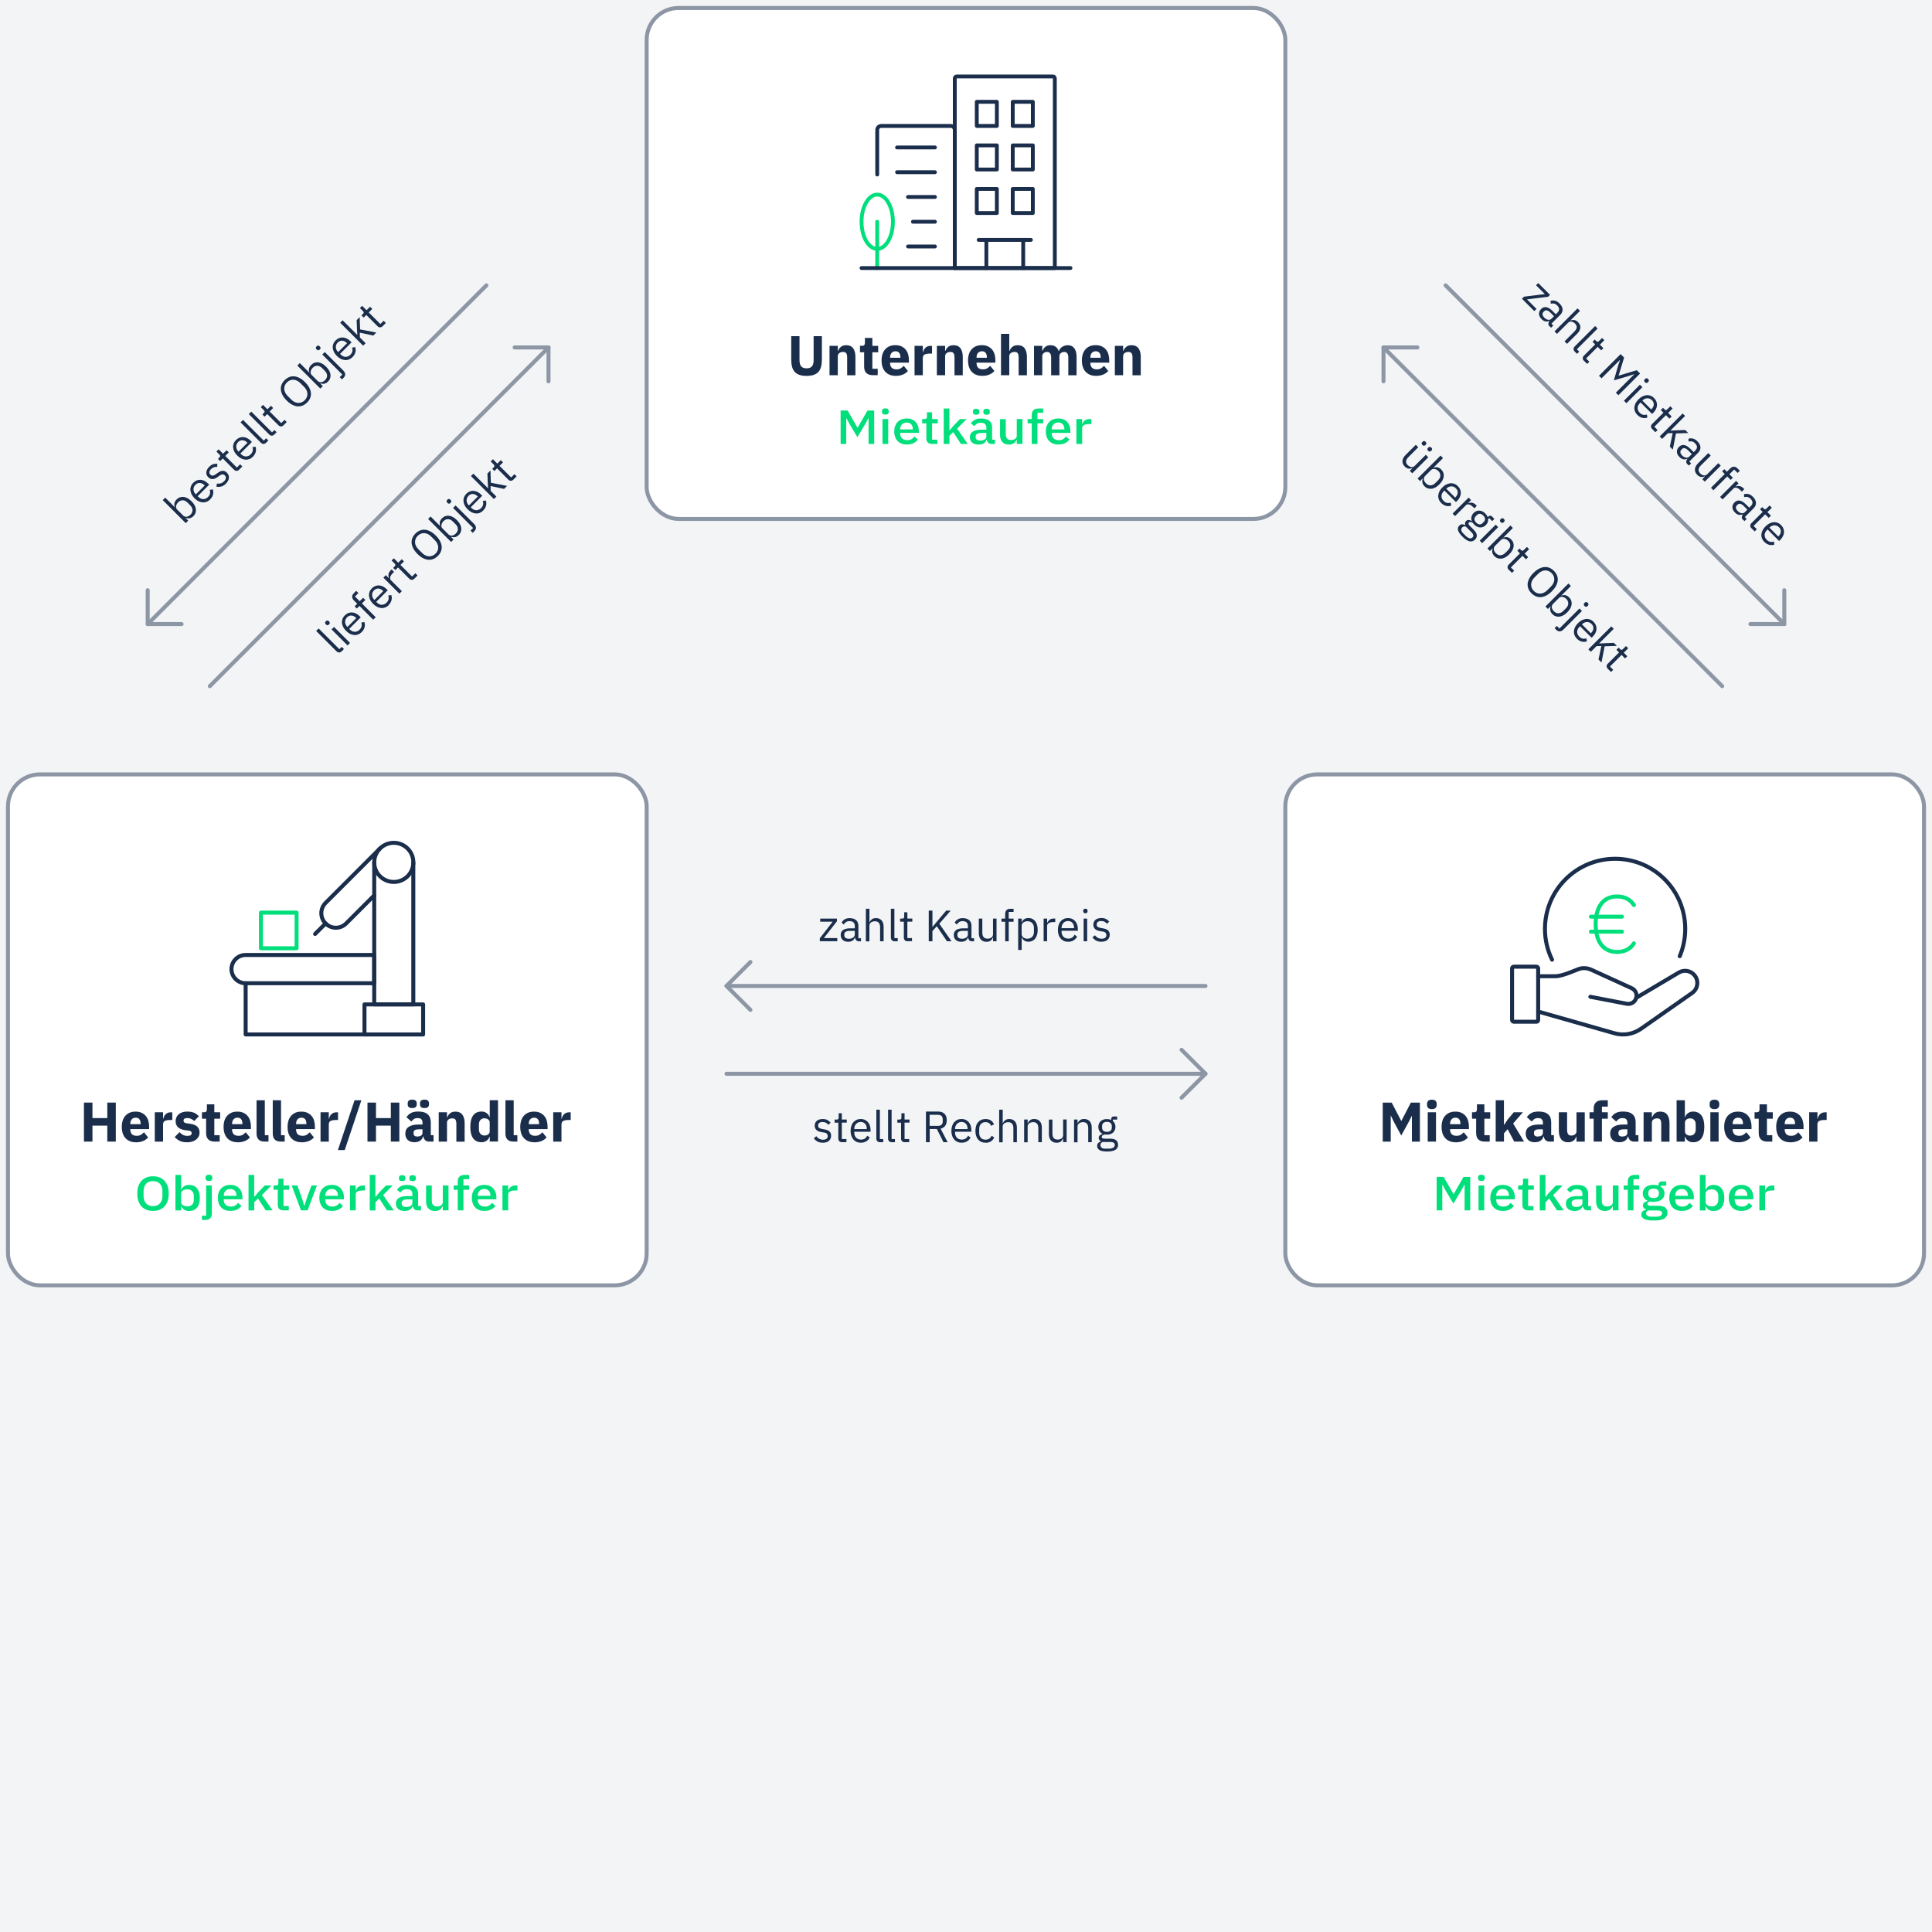 <?xml version="1.0" encoding="UTF-8"?> <svg xmlns="http://www.w3.org/2000/svg" viewBox="0 0 484 484"><g id="Background"><rect width="484" height="484" style="fill: #f3f4f6;"></rect></g><g id="Design"><g><g><rect x="162" y="2" width="160" height="128" rx="8" ry="8" style="fill: #fff; stroke: #8d96a5; stroke-miterlimit: 10;"></rect><g><path d="M200.29,84.22v5.99c0,.69.13,1.21.41,1.55.27.34.72.51,1.36.51s1.09-.17,1.36-.51c.27-.34.41-.86.41-1.55v-5.99h2.07v5.77c0,.72-.07,1.34-.2,1.87-.14.53-.36.96-.67,1.3-.31.34-.71.59-1.19.76-.49.16-1.08.25-1.78.25s-1.29-.08-1.78-.25-.88-.42-1.19-.76-.53-.77-.67-1.3c-.14-.53-.2-1.15-.2-1.87v-5.77h2.07Z" style="fill: #1a2d4b;"></path><path d="M207.81,93.99v-7.35h2.07v1.25h.08c.13-.38.36-.71.69-.99.33-.28.78-.42,1.36-.42.76,0,1.33.25,1.71.76s.58,1.22.58,2.16v4.61h-2.07v-4.44c0-.48-.07-.83-.22-1.06s-.42-.34-.8-.34c-.17,0-.33.02-.49.06s-.3.11-.43.2c-.13.09-.23.21-.3.34-.07.13-.11.29-.11.47v4.76h-2.07Z" style="fill: #1a2d4b;"></path><path d="M218.66,93.99c-.72,0-1.26-.18-1.63-.55-.37-.36-.55-.9-.55-1.6v-3.6h-1.04v-1.61h.52c.28,0,.47-.07.57-.2.1-.14.15-.33.15-.58v-1.2h1.86v1.99h1.46v1.61h-1.46v4.13h1.34v1.61h-1.23Z" style="fill: #1a2d4b;"></path><path d="M224.38,94.16c-.56,0-1.06-.09-1.5-.27-.44-.18-.81-.44-1.11-.77s-.53-.74-.69-1.21c-.15-.48-.23-1.01-.23-1.6s.07-1.1.22-1.58c.15-.47.37-.88.67-1.21s.66-.6,1.08-.78.92-.27,1.47-.27c.61,0,1.13.1,1.56.31.43.21.79.48,1.06.83.27.34.48.74.6,1.2.13.45.19.93.19,1.42v.62h-4.72v.11c0,.48.13.86.39,1.15.26.28.67.42,1.23.42.43,0,.78-.09,1.05-.26.27-.17.52-.38.76-.62l1.04,1.29c-.33.38-.75.68-1.28.9-.53.22-1.13.32-1.8.32ZM224.34,88c-.42,0-.75.14-.99.41-.24.28-.36.64-.36,1.1v.11h2.58v-.13c0-.45-.1-.81-.3-1.08s-.51-.41-.93-.41Z" style="fill: #1a2d4b;"></path><path d="M229.11,93.99v-7.35h2.07v1.6h.07c.04-.21.1-.4.2-.59.09-.19.22-.36.37-.51.15-.15.34-.27.55-.36.21-.09.47-.13.76-.13h.36v1.93h-.52c-.61,0-1.06.08-1.35.24-.29.16-.44.45-.44.88v4.3h-2.07Z" style="fill: #1a2d4b;"></path><path d="M234.7,93.99v-7.35h2.07v1.25h.08c.13-.38.36-.71.69-.99.33-.28.78-.42,1.36-.42.76,0,1.33.25,1.71.76s.58,1.22.58,2.16v4.61h-2.07v-4.44c0-.48-.07-.83-.22-1.06s-.42-.34-.8-.34c-.17,0-.33.02-.49.06s-.3.11-.43.2c-.13.09-.23.21-.3.34-.07.13-.11.29-.11.47v4.76h-2.07Z" style="fill: #1a2d4b;"></path><path d="M246.04,94.16c-.56,0-1.06-.09-1.5-.27-.44-.18-.81-.44-1.11-.77s-.53-.74-.69-1.21c-.15-.48-.23-1.01-.23-1.6s.07-1.1.22-1.58c.15-.47.37-.88.67-1.21s.66-.6,1.08-.78.92-.27,1.47-.27c.61,0,1.13.1,1.56.31.43.21.79.48,1.06.83.27.34.48.74.6,1.2.13.45.19.93.19,1.42v.62h-4.72v.11c0,.48.13.86.39,1.15.26.28.67.42,1.23.42.43,0,.78-.09,1.05-.26.27-.17.52-.38.76-.62l1.04,1.29c-.33.38-.75.68-1.28.9-.53.22-1.13.32-1.8.32ZM246,88c-.42,0-.75.14-.99.41-.24.28-.36.64-.36,1.1v.11h2.58v-.13c0-.45-.1-.81-.3-1.08s-.51-.41-.93-.41Z" style="fill: #1a2d4b;"></path><path d="M250.77,83.63h2.07v4.26h.08c.13-.38.36-.71.69-.99.33-.28.78-.42,1.36-.42.76,0,1.33.25,1.71.76s.58,1.22.58,2.16v4.61h-2.07v-4.44c0-.48-.07-.83-.22-1.06s-.42-.34-.8-.34c-.17,0-.33.02-.49.06s-.3.11-.43.2c-.13.09-.23.21-.3.34-.07.13-.11.29-.11.47v4.76h-2.07v-10.36Z" style="fill: #1a2d4b;"></path><path d="M259.04,93.99v-7.35h2.07v1.25h.08c.13-.39.35-.73.67-1,.32-.27.75-.41,1.3-.41.5,0,.93.13,1.29.38.35.25.61.62.77,1.11h.04c.07-.21.17-.4.3-.58.14-.18.3-.34.5-.47.2-.13.42-.24.66-.32.24-.08.5-.12.78-.12.71,0,1.25.25,1.63.76s.57,1.22.57,2.16v4.61h-2.07v-4.44c0-.93-.34-1.4-1.01-1.4-.31,0-.59.09-.84.27-.25.18-.38.45-.38.81v4.76h-2.07v-4.44c0-.93-.34-1.4-1.01-1.4-.15,0-.3.02-.44.06s-.28.11-.39.2c-.12.09-.21.21-.28.34-.07.13-.1.29-.1.47v4.76h-2.07Z" style="fill: #1a2d4b;"></path><path d="M274.56,94.16c-.56,0-1.06-.09-1.5-.27-.44-.18-.81-.44-1.11-.77s-.53-.74-.69-1.21c-.15-.48-.23-1.01-.23-1.6s.07-1.1.22-1.58c.15-.47.37-.88.67-1.21s.66-.6,1.08-.78.92-.27,1.47-.27c.61,0,1.13.1,1.56.31.43.21.79.48,1.06.83.27.34.48.74.6,1.2.13.45.19.93.19,1.42v.62h-4.72v.11c0,.48.13.86.39,1.15.26.28.67.42,1.23.42.43,0,.78-.09,1.05-.26.27-.17.52-.38.76-.62l1.04,1.29c-.33.38-.75.68-1.28.9-.53.22-1.13.32-1.8.32ZM274.51,88c-.42,0-.75.14-.99.41-.24.28-.36.64-.36,1.1v.11h2.58v-.13c0-.45-.1-.81-.3-1.08s-.51-.41-.93-.41Z" style="fill: #1a2d4b;"></path><path d="M279.29,93.99v-7.35h2.07v1.25h.08c.13-.38.36-.71.69-.99.33-.28.78-.42,1.36-.42.76,0,1.33.25,1.71.76s.58,1.22.58,2.16v4.61h-2.07v-4.44c0-.48-.07-.83-.22-1.06s-.42-.34-.8-.34c-.17,0-.33.02-.49.06s-.3.11-.43.2c-.13.09-.23.21-.3.34-.07.13-.11.29-.11.47v4.76h-2.07Z" style="fill: #1a2d4b;"></path></g><g><path d="M217.58,104.81h-.07l-.72,1.36-2,3.35-2-3.35-.72-1.36h-.07v6.41h-1.41v-8.38h1.75l2.45,4.26h.08l2.45-4.26h1.68v8.38h-1.41v-6.41Z" style="fill: #00df7b;"></path><path d="M221.8,103.86c-.3,0-.51-.06-.65-.19-.14-.13-.2-.29-.2-.49v-.2c0-.2.07-.36.2-.49.14-.13.35-.19.65-.19s.51.06.64.19c.13.13.2.29.2.49v.2c0,.2-.07.36-.2.49-.13.13-.34.19-.64.19ZM221.08,104.98h1.43v6.24h-1.43v-6.24Z" style="fill: #00df7b;"></path><path d="M227.15,111.36c-.49,0-.92-.08-1.31-.23-.38-.15-.71-.37-.98-.65-.27-.28-.48-.63-.62-1.03-.14-.4-.22-.85-.22-1.35s.07-.95.22-1.35c.14-.4.35-.75.62-1.03.27-.28.6-.5.98-.65.38-.15.82-.23,1.31-.23s.94.08,1.32.24c.38.16.7.38.95.67.25.28.44.61.57.99s.19.78.19,1.21v.49h-4.67v.2c0,.48.16.87.46,1.17.31.31.75.46,1.33.46.42,0,.77-.08,1.06-.25s.53-.39.73-.68l.84.76c-.25.39-.62.69-1.1.92s-1.04.34-1.68.34ZM227.15,105.85c-.24,0-.47.04-.67.12-.21.08-.38.19-.52.34-.14.14-.25.32-.33.52-.08.2-.12.42-.12.66v.08h3.17v-.12c0-.48-.14-.87-.41-1.16s-.64-.44-1.11-.44Z" style="fill: #00df7b;"></path><path d="M233.58,111.22c-.5,0-.87-.12-1.13-.35-.25-.24-.38-.57-.38-1v-3.82h-1.06v-1.07h.58c.24,0,.4-.05.49-.14.09-.1.14-.25.14-.47v-1.09h1.28v1.7h1.43v1.07h-1.43v4.1h1.32v1.07h-1.24Z" style="fill: #00df7b;"></path><path d="M236.41,102.34h1.43v5.45h.07l.94-1.12,1.64-1.69h1.66l-2.38,2.41,2.67,3.83h-1.7l-1.95-2.98-.94.94v2.04h-1.43v-8.88Z" style="fill: #00df7b;"></path><path d="M248.45,111.22c-.38,0-.66-.1-.86-.29s-.32-.45-.37-.75h-.07c-.13.39-.37.69-.72.89-.35.2-.77.3-1.27.3-.71,0-1.25-.17-1.63-.5-.38-.34-.57-.79-.57-1.36,0-.62.25-1.09.74-1.4.49-.31,1.22-.47,2.17-.47h1.23v-.53c0-.38-.11-.68-.34-.89s-.58-.31-1.06-.31c-.4,0-.73.08-.98.24-.25.16-.47.36-.64.61l-.85-.71c.23-.35.54-.64.96-.87.41-.23.95-.34,1.61-.34.88,0,1.56.19,2.03.56s.71.92.71,1.62v3.13h.72v1.07h-.8ZM244.54,103.9c-.3,0-.51-.06-.63-.18-.12-.12-.18-.27-.18-.46v-.22c0-.18.06-.34.18-.46.12-.12.33-.18.63-.18s.51.06.63.18c.12.12.18.27.18.46v.22c0,.18-.06.34-.18.46-.12.12-.33.18-.63.18ZM245.57,110.37c.44,0,.81-.09,1.1-.27s.43-.42.43-.73v-.9h-1.2c-.99,0-1.48.28-1.48.84v.22c0,.28.1.49.31.63.21.14.49.21.84.21ZM247.16,103.9c-.3,0-.51-.06-.63-.18-.12-.12-.18-.27-.18-.46v-.22c0-.18.06-.34.18-.46.12-.12.33-.18.63-.18s.51.06.63.18c.12.12.18.27.18.46v.22c0,.18-.06.34-.18.46-.12.12-.33.18-.63.18Z" style="fill: #00df7b;"></path><path d="M254.71,110.19h-.05c-.06.15-.14.3-.24.44-.1.14-.23.27-.38.38-.15.11-.34.19-.55.26-.21.06-.46.1-.74.1-.71,0-1.25-.21-1.64-.62-.39-.42-.58-1.01-.58-1.79v-3.97h1.43v3.8c0,.97.44,1.45,1.31,1.45.18,0,.36-.02.54-.07.17-.04.33-.11.46-.2s.24-.2.33-.34c.08-.14.12-.3.12-.48v-4.18h1.43v6.24h-1.43v-1.03Z" style="fill: #00df7b;"></path><path d="M258.47,106.05h-1.03v-1.07h1.03v-1.03c0-.5.14-.9.43-1.18s.72-.43,1.3-.43h1.13v1.07h-1.43v1.57h1.43v1.07h-1.43v5.17h-1.43v-5.17Z" style="fill: #00df7b;"></path><path d="M265.12,111.36c-.49,0-.92-.08-1.31-.23-.38-.15-.71-.37-.98-.65-.27-.28-.48-.63-.62-1.03-.14-.4-.22-.85-.22-1.35s.07-.95.22-1.35c.14-.4.35-.75.62-1.03.27-.28.6-.5.98-.65.38-.15.82-.23,1.31-.23s.94.08,1.32.24c.38.16.7.38.95.67.25.28.44.61.57.99s.19.78.19,1.21v.49h-4.67v.2c0,.48.16.87.46,1.17.31.31.75.46,1.33.46.42,0,.77-.08,1.06-.25s.53-.39.73-.68l.84.76c-.25.39-.62.69-1.1.92s-1.04.34-1.68.34ZM265.12,105.85c-.24,0-.47.04-.67.12-.21.08-.38.19-.52.34-.14.14-.25.32-.33.52-.08.2-.12.42-.12.66v.08h3.17v-.12c0-.48-.14-.87-.41-1.16s-.64-.44-1.11-.44Z" style="fill: #00df7b;"></path><path d="M269.66,111.22v-6.24h1.43v1.2h.07c.1-.32.3-.6.6-.84.31-.24.73-.36,1.27-.36h.38v1.26h-.56c-.57,0-1,.08-1.3.25-.3.17-.45.42-.45.74v3.98h-1.43Z" style="fill: #00df7b;"></path></g><g><line x1="234.22" y1="36.94" x2="224.73" y2="36.94" style="fill: none; stroke: #1a2d4b; stroke-linecap: round; stroke-linejoin: round; stroke-width: .96px;"></line><line x1="234.22" y1="43.14" x2="224.73" y2="43.14" style="fill: none; stroke: #1a2d4b; stroke-linecap: round; stroke-linejoin: round; stroke-width: .96px;"></line><line x1="234.22" y1="49.34" x2="227.47" y2="49.34" style="fill: none; stroke: #1a2d4b; stroke-linecap: round; stroke-linejoin: round; stroke-width: .96px;"></line><line x1="234.22" y1="55.55" x2="228.71" y2="55.55" style="fill: none; stroke: #1a2d4b; stroke-linecap: round; stroke-linejoin: round; stroke-width: .96px;"></line><line x1="234.22" y1="61.75" x2="227.48" y2="61.75" style="fill: none; stroke: #1a2d4b; stroke-linecap: round; stroke-linejoin: round; stroke-width: .96px;"></line><path d="M239.68,19.15h24.08c.27,0,.49.22.49.49v47.51h-25.06V19.64c0-.27.22-.49.49-.49Z" style="fill: none; stroke: #1a2d4b; stroke-linecap: round; stroke-linejoin: round; stroke-width: .96px;"></path><path d="M219.76,43.72v-11.16c0-.56.45-1.01,1.01-1.01h17.41c.56,0,1.01.45,1.01,1.01v34.59" style="fill: none; stroke: #1a2d4b; stroke-linecap: round; stroke-linejoin: round; stroke-width: .96px;"></path><g><ellipse cx="219.76" cy="55.55" rx="3.93" ry="6.8" style="fill: none; stroke: #00df7b; stroke-linecap: round; stroke-linejoin: round; stroke-width: .96px;"></ellipse><polyline points="219.75 55.56 219.75 62.36 219.75 67.15" style="fill: none; stroke: #00df7b; stroke-linecap: round; stroke-linejoin: round; stroke-width: .96px;"></polyline></g><line x1="215.83" y1="67.15" x2="268.17" y2="67.15" style="fill: none; stroke: #1a2d4b; stroke-linecap: round; stroke-linejoin: round; stroke-width: .96px;"></line><g><rect x="244.7" y="25.51" width="5.03" height="6.04" style="fill: none; stroke: #1a2d4b; stroke-linecap: round; stroke-linejoin: round; stroke-width: .96px;"></rect><rect x="253.71" y="25.51" width="5.03" height="6.04" style="fill: none; stroke: #1a2d4b; stroke-linecap: round; stroke-linejoin: round; stroke-width: .96px;"></rect></g><g><rect x="244.7" y="36.42" width="5.03" height="6.04" style="fill: none; stroke: #1a2d4b; stroke-linecap: round; stroke-linejoin: round; stroke-width: .96px;"></rect><rect x="253.71" y="36.42" width="5.03" height="6.04" style="fill: none; stroke: #1a2d4b; stroke-linecap: round; stroke-linejoin: round; stroke-width: .96px;"></rect></g><g><rect x="244.7" y="47.33" width="5.03" height="6.04" style="fill: none; stroke: #1a2d4b; stroke-linecap: round; stroke-linejoin: round; stroke-width: .96px;"></rect><rect x="253.71" y="47.33" width="5.03" height="6.04" style="fill: none; stroke: #1a2d4b; stroke-linecap: round; stroke-linejoin: round; stroke-width: .96px;"></rect></g><line x1="247.1" y1="60.1" x2="247.1" y2="67.15" style="fill: none; stroke: #1a2d4b; stroke-linecap: round; stroke-linejoin: round; stroke-width: .96px;"></line><line x1="256.33" y1="60.1" x2="256.33" y2="67.15" style="fill: none; stroke: #1a2d4b; stroke-linecap: round; stroke-linejoin: round; stroke-width: .96px;"></line><line x1="245.17" y1="60.1" x2="258.26" y2="60.1" style="fill: none; stroke: #1a2d4b; stroke-linecap: round; stroke-linejoin: round; stroke-width: .96px;"></line></g></g><g><rect x="2" y="194" width="160" height="128" rx="8" ry="8" style="fill: #fff; stroke: #8d96a5; stroke-miterlimit: 10;"></rect><g><path d="M26.88,281.99h-3.72v4h-2.13v-9.77h2.13v3.88h3.72v-3.88h2.13v9.77h-2.13v-4Z" style="fill: #1a2d4b;"></path><path d="M34.04,286.16c-.56,0-1.06-.09-1.5-.27-.44-.18-.81-.44-1.11-.77-.3-.33-.53-.73-.69-1.21-.15-.47-.23-1.01-.23-1.6s.07-1.1.22-1.57c.15-.47.37-.88.67-1.21s.66-.6,1.08-.78c.43-.18.92-.27,1.47-.27.61,0,1.13.1,1.56.31s.79.48,1.06.83c.27.34.48.74.6,1.2.13.45.19.93.19,1.42v.62h-4.72v.11c0,.48.13.86.39,1.15.26.28.67.42,1.23.42.43,0,.78-.09,1.05-.26.27-.17.52-.38.76-.62l1.04,1.29c-.33.38-.75.68-1.28.9s-1.13.32-1.8.32ZM34,280c-.42,0-.75.14-.99.41s-.36.64-.36,1.1v.11h2.58v-.13c0-.45-.1-.81-.3-1.08-.2-.28-.51-.41-.93-.41Z" style="fill: #1a2d4b;"></path><path d="M38.78,285.99v-7.35h2.07v1.6h.07c.04-.21.1-.4.2-.59.09-.19.22-.36.37-.51s.34-.27.55-.36c.21-.09.47-.13.76-.13h.36v1.93h-.52c-.61,0-1.06.08-1.35.24s-.44.45-.44.88v4.3h-2.07Z" style="fill: #1a2d4b;"></path><path d="M46.85,286.16c-.71,0-1.31-.11-1.79-.34s-.92-.55-1.3-.97l1.22-1.23c.26.29.55.52.87.69.32.17.68.25,1.08.25s.7-.06.85-.19c.16-.12.24-.29.24-.51,0-.35-.25-.55-.74-.62l-.8-.1c-1.65-.21-2.48-.96-2.48-2.27,0-.36.07-.68.2-.97.14-.29.33-.55.57-.76.25-.21.55-.38.9-.49.35-.12.74-.18,1.18-.18.38,0,.72.03,1.01.08.29.05.56.13.78.22s.44.22.63.37c.19.14.38.3.57.48l-1.19,1.22c-.23-.23-.5-.42-.79-.55-.29-.13-.59-.2-.9-.2-.35,0-.61.06-.76.17-.15.11-.22.26-.22.45s.05.35.16.46.31.18.61.23l.83.11c1.62.21,2.42.95,2.42,2.21,0,.36-.07.68-.22.98s-.36.56-.64.78c-.28.22-.61.39-.99.51-.39.12-.82.18-1.29.18Z" style="fill: #1a2d4b;"></path><path d="M53.81,285.99c-.72,0-1.26-.18-1.63-.54-.37-.37-.55-.9-.55-1.6v-3.6h-1.04v-1.61h.52c.28,0,.47-.07.57-.2.1-.13.15-.33.15-.58v-1.21h1.86v1.99h1.46v1.61h-1.46v4.13h1.34v1.61h-1.23Z" style="fill: #1a2d4b;"></path><path d="M59.54,286.16c-.56,0-1.06-.09-1.5-.27-.44-.18-.81-.44-1.11-.77-.3-.33-.53-.73-.69-1.21-.15-.47-.23-1.01-.23-1.6s.07-1.1.22-1.57c.15-.47.37-.88.67-1.21s.66-.6,1.08-.78c.43-.18.92-.27,1.47-.27.61,0,1.13.1,1.56.31s.79.48,1.06.83c.27.34.48.74.6,1.2.13.45.19.93.19,1.42v.62h-4.72v.11c0,.48.13.86.39,1.15.26.28.67.42,1.23.42.43,0,.78-.09,1.05-.26.27-.17.52-.38.76-.62l1.04,1.29c-.33.38-.75.68-1.28.9s-1.13.32-1.8.32ZM59.5,280c-.42,0-.75.14-.99.41s-.36.64-.36,1.1v.11h2.58v-.13c0-.45-.1-.81-.3-1.08-.2-.28-.51-.41-.93-.41Z" style="fill: #1a2d4b;"></path><path d="M66.33,285.99c-.71,0-1.23-.17-1.56-.52s-.5-.84-.5-1.5v-8.34h2.07v8.75h.92v1.61h-.94Z" style="fill: #1a2d4b;"></path><path d="M70.39,285.99c-.71,0-1.23-.17-1.56-.52s-.5-.84-.5-1.5v-8.34h2.07v8.75h.92v1.61h-.94Z" style="fill: #1a2d4b;"></path><path d="M75.57,286.16c-.56,0-1.06-.09-1.5-.27-.44-.18-.81-.44-1.11-.77-.3-.33-.53-.73-.69-1.21-.15-.47-.23-1.01-.23-1.6s.08-1.1.22-1.57c.15-.47.37-.88.67-1.21s.66-.6,1.08-.78c.43-.18.92-.27,1.47-.27.61,0,1.13.1,1.56.31.43.21.79.48,1.06.83.28.34.48.74.6,1.2.13.45.19.93.19,1.42v.62h-4.72v.11c0,.48.13.86.39,1.15.26.28.67.42,1.23.42.43,0,.78-.09,1.05-.26s.52-.38.76-.62l1.04,1.29c-.33.38-.75.68-1.28.9s-1.13.32-1.8.32ZM75.53,280c-.42,0-.75.14-.99.41-.24.28-.36.64-.36,1.1v.11h2.58v-.13c0-.45-.1-.81-.3-1.08-.2-.28-.51-.41-.93-.41Z" style="fill: #1a2d4b;"></path><path d="M80.3,285.99v-7.35h2.07v1.6h.07c.04-.21.1-.4.2-.59.09-.19.22-.36.37-.51.15-.15.34-.27.55-.36.21-.09.47-.13.76-.13h.36v1.93h-.52c-.61,0-1.06.08-1.35.24s-.44.45-.44.88v4.3h-2.07Z" style="fill: #1a2d4b;"></path><path d="M84.65,288.11l4.17-12.47h1.71l-4.17,12.47h-1.71Z" style="fill: #1a2d4b;"></path><path d="M97.91,281.99h-3.72v4h-2.13v-9.77h2.13v3.88h3.72v-3.88h2.13v9.77h-2.13v-4Z" style="fill: #1a2d4b;"></path><path d="M107.45,285.99c-.37,0-.68-.12-.93-.35-.25-.23-.4-.55-.47-.94h-.08c-.11.48-.36.84-.74,1.08-.38.25-.85.37-1.41.37-.74,0-1.3-.2-1.69-.59-.39-.39-.59-.91-.59-1.55,0-.77.28-1.35.85-1.72s1.33-.57,2.3-.57h1.16v-.46c0-.36-.09-.64-.28-.85-.19-.21-.5-.31-.94-.31-.41,0-.74.09-.98.27-.24.18-.44.38-.6.6l-1.23-1.1c.3-.44.67-.79,1.13-1.04.45-.25,1.07-.37,1.84-.37,1.04,0,1.83.23,2.35.69s.78,1.12.78,2v3.22h.69v1.61h-1.15ZM103.27,277.59c-.42,0-.71-.09-.88-.26-.16-.17-.25-.38-.25-.62v-.35c0-.24.08-.45.25-.62.16-.17.46-.26.88-.26s.71.09.88.26c.16.17.25.38.25.62v.35c0,.24-.08.45-.25.62-.16.17-.46.26-.88.26ZM104.58,284.72c.34,0,.64-.07.89-.22s.37-.39.37-.72v-.86h-1.01c-.81,0-1.22.27-1.22.82v.21c0,.27.08.46.25.59s.41.19.71.19ZM106.35,277.59c-.42,0-.71-.09-.88-.26-.16-.17-.25-.38-.25-.62v-.35c0-.24.08-.45.25-.62.16-.17.46-.26.88-.26s.71.09.88.26c.16.17.24.38.24.62v.35c0,.24-.08.45-.24.62-.16.17-.46.26-.88.26Z" style="fill: #1a2d4b;"></path><path d="M109.91,285.99v-7.35h2.07v1.25h.08c.13-.38.36-.71.69-.99.33-.28.78-.42,1.36-.42.76,0,1.33.25,1.71.76.39.5.58,1.22.58,2.16v4.61h-2.07v-4.44c0-.48-.08-.83-.22-1.06s-.42-.34-.8-.34c-.17,0-.33.02-.49.06-.16.04-.3.11-.43.2-.13.09-.23.21-.3.34-.08.13-.11.29-.11.47v4.76h-2.07Z" style="fill: #1a2d4b;"></path><path d="M122.69,284.76h-.07c-.06.2-.14.38-.27.55-.12.17-.27.32-.44.45-.17.12-.37.22-.59.29-.22.07-.45.1-.68.1-.93,0-1.64-.33-2.11-.99-.48-.66-.71-1.61-.71-2.86s.24-2.2.71-2.86c.48-.65,1.18-.98,2.11-.98.48,0,.9.13,1.27.39.37.26.6.6.71,1.01h.07v-4.24h2.07v10.36h-2.07v-1.23ZM121.33,284.48c.39,0,.72-.1.97-.29s.38-.46.38-.79v-2.17c0-.34-.13-.6-.38-.79s-.58-.29-.97-.29-.72.14-.97.41-.38.65-.38,1.11v1.27c0,.47.13.84.38,1.11s.58.41.97.41Z" style="fill: #1a2d4b;"></path><path d="M128.68,285.99c-.71,0-1.23-.17-1.56-.52s-.5-.84-.5-1.5v-8.34h2.07v8.75h.92v1.61h-.94Z" style="fill: #1a2d4b;"></path><path d="M133.86,286.16c-.56,0-1.06-.09-1.5-.27-.44-.18-.81-.44-1.11-.77-.3-.33-.53-.73-.69-1.21-.15-.47-.23-1.01-.23-1.6s.08-1.1.22-1.57c.15-.47.37-.88.67-1.21s.66-.6,1.08-.78c.43-.18.92-.27,1.47-.27.61,0,1.13.1,1.56.31.43.21.79.48,1.06.83.28.34.48.74.6,1.2.13.45.19.93.19,1.42v.62h-4.72v.11c0,.48.13.86.39,1.15.26.28.67.42,1.23.42.43,0,.78-.09,1.05-.26s.52-.38.76-.62l1.04,1.29c-.33.38-.75.68-1.28.9s-1.13.32-1.8.32ZM133.82,280c-.42,0-.75.14-.99.41-.24.28-.36.64-.36,1.1v.11h2.58v-.13c0-.45-.1-.81-.3-1.08-.2-.28-.51-.41-.93-.41Z" style="fill: #1a2d4b;"></path><path d="M138.59,285.99v-7.35h2.07v1.6h.07c.04-.21.1-.4.2-.59.09-.19.22-.36.37-.51s.34-.27.55-.36c.21-.09.47-.13.76-.13h.36v1.93h-.52c-.61,0-1.06.08-1.35.24s-.44.45-.44.88v4.3h-2.07Z" style="fill: #1a2d4b;"></path></g><g><path d="M38.33,303.36c-.59,0-1.13-.09-1.62-.28-.48-.19-.9-.46-1.24-.83-.34-.37-.61-.82-.8-1.36-.19-.54-.28-1.16-.28-1.87s.09-1.33.28-1.87c.19-.54.45-.99.8-1.36.34-.36.76-.64,1.24-.83.48-.19,1.02-.28,1.62-.28s1.13.09,1.62.28c.48.19.9.46,1.24.83.34.37.61.82.8,1.36.19.54.28,1.16.28,1.87s-.09,1.33-.28,1.87c-.19.54-.45.99-.8,1.36-.34.36-.76.64-1.24.83-.48.19-1.02.28-1.62.28ZM38.33,302.16c.35,0,.67-.06.96-.17.29-.11.54-.28.75-.49.21-.21.36-.47.48-.78.11-.31.17-.65.17-1.04v-1.32c0-.39-.06-.73-.17-1.04-.11-.3-.27-.56-.48-.78s-.45-.38-.75-.49c-.29-.11-.61-.17-.96-.17s-.68.06-.97.17c-.29.11-.54.28-.74.49-.21.21-.37.47-.48.78-.11.31-.17.65-.17,1.04v1.32c0,.39.06.73.17,1.04.11.3.27.56.48.78.2.21.45.38.74.49.29.11.61.17.97.17Z" style="fill: #00df7b;"></path><path d="M43.95,294.34h1.43v3.67h.07c.15-.38.39-.67.73-.87.34-.2.73-.3,1.18-.3.86,0,1.53.29,2,.86.47.57.71,1.37.71,2.41s-.24,1.83-.71,2.41c-.47.57-1.14.86-2,.86-.45,0-.85-.1-1.18-.31-.34-.21-.58-.5-.73-.86h-.07v1.03h-1.43v-8.88ZM46.92,302.23c.5,0,.89-.14,1.19-.44.3-.29.44-.68.44-1.16v-1.08c0-.48-.15-.87-.44-1.16-.3-.29-.69-.44-1.19-.44-.44,0-.8.1-1.1.29-.3.2-.45.45-.45.77v2.14c0,.32.15.58.45.77.3.2.66.29,1.1.29Z" style="fill: #00df7b;"></path><path d="M51.63,296.98h1.43v7.08c0,.48-.13.86-.4,1.14-.27.28-.69.42-1.26.42h-.82v-1.07h1.06v-7.57ZM52.35,295.86c-.3,0-.51-.06-.65-.19-.14-.13-.2-.29-.2-.49v-.21c0-.2.07-.36.2-.49.14-.13.35-.19.65-.19s.51.06.64.19c.13.13.2.29.2.49v.21c0,.2-.07.36-.2.49-.13.13-.34.19-.64.19Z" style="fill: #00df7b;"></path><path d="M57.7,303.36c-.49,0-.92-.08-1.31-.23s-.71-.37-.98-.65c-.27-.28-.48-.63-.62-1.03-.14-.4-.22-.85-.22-1.35s.07-.95.22-1.35c.14-.4.35-.75.62-1.03.27-.28.6-.5.98-.65.38-.15.82-.23,1.31-.23s.94.08,1.32.24c.38.16.7.38.95.67.25.28.44.61.57.99.13.38.19.78.19,1.21v.49h-4.67v.2c0,.48.16.87.46,1.17s.75.46,1.33.46c.42,0,.77-.08,1.06-.25.29-.17.53-.39.73-.68l.84.76c-.25.38-.62.69-1.1.92-.48.23-1.04.34-1.68.34ZM57.7,297.86c-.24,0-.47.04-.67.12s-.38.19-.52.34c-.14.14-.25.32-.33.52-.08.2-.12.42-.12.66v.08h3.17v-.12c0-.48-.13-.87-.41-1.16-.27-.29-.64-.44-1.11-.44Z" style="fill: #00df7b;"></path><path d="M62.25,294.34h1.43v5.45h.07l.94-1.12,1.64-1.69h1.66l-2.38,2.41,2.67,3.83h-1.7l-1.95-2.97-.94.94v2.04h-1.43v-8.88Z" style="fill: #00df7b;"></path><path d="M71.1,303.22c-.5,0-.87-.12-1.13-.35s-.38-.57-.38-1v-3.82h-1.06v-1.07h.58c.24,0,.4-.05.49-.14.09-.1.14-.25.14-.47v-1.09h1.28v1.7h1.43v1.07h-1.43v4.1h1.32v1.07h-1.24Z" style="fill: #00df7b;"></path><path d="M75.4,303.22l-2.32-6.24h1.41l1.03,2.84.69,2.19h.08l.69-2.19,1.06-2.84h1.36l-2.34,6.24h-1.68Z" style="fill: #00df7b;"></path><path d="M83.13,303.36c-.49,0-.92-.08-1.31-.23-.38-.15-.71-.37-.98-.65-.27-.28-.48-.63-.62-1.03-.14-.4-.22-.85-.22-1.35s.07-.95.22-1.35c.14-.4.35-.75.62-1.03.27-.28.6-.5.98-.65.38-.15.82-.23,1.31-.23s.94.08,1.32.24.7.38.95.67c.25.28.44.61.57.99.13.38.19.78.19,1.21v.49h-4.67v.2c0,.48.16.87.46,1.17s.75.46,1.33.46c.42,0,.77-.08,1.06-.25.29-.17.53-.39.73-.68l.84.76c-.25.38-.62.69-1.1.92-.48.23-1.04.34-1.68.34ZM83.13,297.86c-.24,0-.47.04-.67.12-.21.08-.38.19-.52.34-.14.14-.25.32-.33.52-.08.2-.12.42-.12.66v.08h3.17v-.12c0-.48-.14-.87-.41-1.16-.27-.29-.64-.44-1.11-.44Z" style="fill: #00df7b;"></path><path d="M87.67,303.22v-6.24h1.43v1.2h.07c.1-.32.3-.6.6-.84s.73-.36,1.27-.36h.38v1.26h-.56c-.57,0-1,.08-1.3.25-.3.17-.45.42-.45.74v3.98h-1.43Z" style="fill: #00df7b;"></path><path d="M92.62,294.34h1.43v5.45h.07l.94-1.12,1.64-1.69h1.66l-2.38,2.41,2.67,3.83h-1.7l-1.95-2.97-.94.94v2.04h-1.43v-8.88Z" style="fill: #00df7b;"></path><path d="M104.66,303.22c-.38,0-.66-.1-.86-.29-.2-.2-.32-.45-.37-.75h-.07c-.13.39-.37.69-.72.89-.35.2-.77.3-1.27.3-.71,0-1.25-.17-1.63-.5-.38-.34-.57-.79-.57-1.36,0-.62.25-1.09.74-1.4s1.21-.47,2.17-.47h1.23v-.53c0-.38-.11-.68-.34-.89-.23-.21-.58-.31-1.06-.31-.4,0-.73.08-.98.24-.25.16-.47.37-.64.61l-.85-.71c.23-.35.54-.64.96-.87.41-.23.95-.34,1.61-.34.88,0,1.56.19,2.03.56.47.38.71.92.71,1.62v3.13h.72v1.07h-.8ZM100.75,295.9c-.3,0-.51-.06-.63-.18-.12-.12-.18-.27-.18-.46v-.22c0-.18.06-.34.18-.46.12-.12.33-.18.63-.18s.51.06.63.18c.12.12.18.27.18.46v.22c0,.18-.06.34-.18.46-.12.12-.33.18-.63.18ZM101.78,302.37c.45,0,.81-.09,1.1-.27s.43-.42.43-.73v-.9h-1.2c-.99,0-1.48.28-1.48.84v.22c0,.28.1.49.31.63.21.14.49.21.84.21ZM103.36,295.9c-.3,0-.51-.06-.63-.18-.12-.12-.18-.27-.18-.46v-.22c0-.18.06-.34.18-.46.12-.12.33-.18.63-.18s.51.06.63.18c.12.12.18.27.18.46v.22c0,.18-.06.34-.18.46-.12.12-.33.18-.63.18Z" style="fill: #00df7b;"></path><path d="M110.92,302.19h-.05c-.06.15-.14.3-.24.44s-.23.27-.38.38c-.15.11-.34.19-.55.26-.21.06-.46.1-.74.1-.71,0-1.25-.21-1.64-.62-.39-.41-.58-1.01-.58-1.79v-3.97h1.43v3.8c0,.97.44,1.45,1.31,1.45.18,0,.36-.02.54-.06.17-.04.33-.11.46-.2.14-.09.25-.2.33-.34.08-.13.12-.29.12-.48v-4.18h1.43v6.24h-1.43v-1.03Z" style="fill: #00df7b;"></path><path d="M114.67,298.05h-1.03v-1.07h1.03v-1.03c0-.5.14-.9.43-1.18.29-.29.72-.43,1.3-.43h1.13v1.07h-1.43v1.57h1.43v1.07h-1.43v5.17h-1.43v-5.17Z" style="fill: #00df7b;"></path><path d="M121.33,303.36c-.49,0-.92-.08-1.31-.23-.38-.15-.71-.37-.98-.65-.27-.28-.48-.63-.62-1.03-.14-.4-.22-.85-.22-1.35s.07-.95.22-1.35c.14-.4.35-.75.62-1.03.27-.28.6-.5.98-.65.38-.15.82-.23,1.31-.23s.94.08,1.32.24.7.38.95.67c.25.28.44.61.57.99.13.38.19.78.19,1.21v.49h-4.67v.2c0,.48.16.87.46,1.17s.75.46,1.33.46c.42,0,.77-.08,1.06-.25.29-.17.53-.39.73-.68l.84.76c-.25.38-.62.69-1.1.92-.48.23-1.04.34-1.68.34ZM121.33,297.86c-.24,0-.47.04-.67.12-.21.08-.38.19-.52.34-.14.14-.25.32-.33.52-.08.2-.12.42-.12.66v.08h3.17v-.12c0-.48-.14-.87-.41-1.16-.27-.29-.64-.44-1.11-.44Z" style="fill: #00df7b;"></path><path d="M125.87,303.22v-6.24h1.43v1.2h.07c.1-.32.3-.6.6-.84s.73-.36,1.27-.36h.38v1.26h-.56c-.57,0-1,.08-1.3.25-.3.17-.45.42-.45.74v3.98h-1.43Z" style="fill: #00df7b;"></path></g><g><g><path d="M81.57,231.34l-2.63,2.63" style="fill: none; stroke: #1a2d4b; stroke-linecap: round; stroke-linejoin: round;"></path><g><path d="M61.54,246.32v12.83h29.77" style="fill: none; stroke: #1a2d4b; stroke-linecap: round; stroke-linejoin: round;"></path><path d="M98.65,220.94c2.71,0,4.9-2.19,4.9-4.9s-2.19-4.9-4.9-4.9-4.9,2.19-4.9,4.9,2.19,4.9,4.9,4.9Z" style="fill: none; stroke: #1a2d4b; stroke-linecap: round; stroke-linejoin: round;"></path><path d="M93.75,224.31l-7.03,7.03c-1.43,1.43-3.73,1.43-5.15,0-1.43-1.42-1.43-3.72,0-5.15l13.61-13.61h0" style="fill: none; stroke: #1a2d4b; stroke-linecap: round; stroke-linejoin: round;"></path><path d="M93.75,216.04v35.57h9.79v-35.57" style="fill: none; stroke: #1a2d4b; stroke-linecap: round; stroke-linejoin: round;"></path><path d="M106,251.62h-14.69v7.53h14.69v-7.53Z" style="fill: none; stroke: #1a2d4b; stroke-linecap: round; stroke-linejoin: round;"></path><path d="M93.75,246.32h-32.22c-1.95,0-3.54-1.59-3.54-3.54s1.59-3.54,3.54-3.54h32.21v7.08h0Z" style="fill: none; stroke: #1a2d4b; stroke-linecap: round; stroke-linejoin: round;"></path></g></g><path d="M74.3,228.63h-8.93v8.93h8.93v-8.93Z" style="fill: none; stroke: #00df7b; stroke-linecap: round; stroke-linejoin: round;"></path></g></g><g><rect x="322" y="194" width="160" height="128" rx="8" ry="8" style="fill: #fff; stroke: #8d96a5; stroke-miterlimit: 10;"></rect><g><path d="M353.69,279.58h-.04l-.71,1.43-1.9,3.46-1.86-3.44-.74-1.54h-.04v6.51h-2v-9.77h2.25l2.39,4.58h.03l2.37-4.58h2.27v9.77h-2v-6.41Z" style="fill: #1a2d4b;"></path><path d="M358.71,277.86c-.42,0-.73-.1-.92-.29s-.29-.44-.29-.74v-.31c0-.3.1-.54.29-.74s.5-.29.92-.29.73.1.92.29.29.44.29.74v.31c0,.3-.1.54-.29.74s-.5.29-.92.29ZM357.67,278.64h2.07v7.35h-2.07v-7.35Z" style="fill: #1a2d4b;"></path><path d="M364.67,286.16c-.56,0-1.06-.09-1.5-.27-.44-.18-.81-.44-1.11-.77-.3-.33-.53-.73-.69-1.21-.15-.47-.23-1.01-.23-1.6s.07-1.1.22-1.57c.15-.47.37-.88.67-1.21s.66-.6,1.08-.78c.43-.18.92-.27,1.47-.27.61,0,1.13.1,1.56.31s.79.48,1.06.83c.27.34.48.74.6,1.2.13.45.19.93.19,1.42v.62h-4.72v.11c0,.48.13.86.39,1.15.26.28.67.42,1.23.42.43,0,.78-.09,1.05-.26.27-.17.52-.38.76-.62l1.04,1.29c-.33.38-.75.68-1.28.9s-1.13.32-1.8.32ZM364.63,280c-.42,0-.75.14-.99.41s-.36.64-.36,1.1v.11h2.58v-.13c0-.45-.1-.81-.3-1.08-.2-.28-.51-.41-.93-.41Z" style="fill: #1a2d4b;"></path><path d="M371.98,285.99c-.72,0-1.26-.18-1.63-.54-.37-.37-.55-.9-.55-1.6v-3.6h-1.04v-1.61h.52c.28,0,.47-.07.57-.2.1-.13.15-.33.15-.58v-1.21h1.86v1.99h1.46v1.61h-1.46v4.13h1.34v1.61h-1.23Z" style="fill: #1a2d4b;"></path><path d="M374.69,275.63h2.07v6.12h.08l.91-1.36,1.47-1.75h2.3l-2.45,2.81,2.73,4.54h-2.46l-1.65-3.11-.92,1.04v2.07h-2.07v-10.36Z" style="fill: #1a2d4b;"></path><path d="M388.13,285.99c-.37,0-.68-.12-.93-.35-.25-.23-.4-.55-.47-.94h-.08c-.11.48-.36.84-.74,1.08-.38.25-.85.37-1.41.37-.74,0-1.3-.2-1.69-.59-.39-.39-.59-.91-.59-1.55,0-.77.28-1.35.85-1.72s1.33-.57,2.3-.57h1.16v-.46c0-.36-.09-.64-.28-.85-.19-.21-.5-.31-.94-.31-.41,0-.74.09-.98.27-.24.18-.44.38-.6.6l-1.23-1.1c.3-.44.67-.79,1.13-1.04.45-.25,1.07-.37,1.84-.37,1.04,0,1.83.23,2.35.69s.78,1.12.78,2v3.22h.69v1.61h-1.15ZM385.26,284.72c.34,0,.64-.07.89-.22s.37-.39.37-.72v-.86h-1.01c-.81,0-1.22.27-1.22.82v.21c0,.27.08.46.25.59s.41.19.71.19Z" style="fill: #1a2d4b;"></path><path d="M394.94,284.76h-.07c-.07.19-.15.37-.26.53-.11.17-.25.32-.41.45s-.37.23-.59.31c-.23.07-.49.11-.79.11-.76,0-1.33-.25-1.72-.75-.39-.5-.58-1.22-.58-2.15v-4.62h2.07v4.44c0,.45.08.79.24,1.04.16.24.43.36.81.36.16,0,.32-.02.48-.07.16-.05.3-.11.42-.2.12-.09.22-.2.29-.33.07-.13.11-.29.11-.46v-4.77h2.07v7.35h-2.07v-1.23Z" style="fill: #1a2d4b;"></path><path d="M399.24,280.25h-1.04v-1.61h1.04v-.87c0-.71.19-1.24.56-1.6s.92-.54,1.64-.54h1.34v1.61h-1.47v1.4h1.47v1.61h-1.47v5.74h-2.07v-5.74Z" style="fill: #1a2d4b;"></path><path d="M409.29,285.99c-.37,0-.68-.12-.93-.35-.25-.23-.4-.55-.47-.94h-.08c-.11.48-.36.84-.74,1.08-.38.25-.85.37-1.41.37-.74,0-1.3-.2-1.69-.59-.39-.39-.59-.91-.59-1.55,0-.77.28-1.35.85-1.72s1.33-.57,2.3-.57h1.16v-.46c0-.36-.09-.64-.28-.85-.19-.21-.5-.31-.94-.31-.41,0-.74.09-.98.27-.24.18-.44.38-.6.6l-1.23-1.1c.3-.44.67-.79,1.13-1.04.45-.25,1.07-.37,1.84-.37,1.04,0,1.83.23,2.35.69s.78,1.12.78,2v3.22h.69v1.61h-1.15ZM406.42,284.72c.34,0,.64-.07.89-.22s.37-.39.37-.72v-.86h-1.01c-.81,0-1.22.27-1.22.82v.21c0,.27.08.46.25.59s.41.19.71.19Z" style="fill: #1a2d4b;"></path><path d="M411.75,285.99v-7.35h2.07v1.25h.08c.13-.38.36-.71.69-.99s.78-.42,1.36-.42c.76,0,1.33.25,1.71.76.39.5.58,1.22.58,2.16v4.61h-2.07v-4.44c0-.48-.07-.83-.22-1.06s-.42-.34-.8-.34c-.17,0-.33.02-.49.06-.16.04-.3.11-.43.2-.13.09-.23.21-.3.34-.07.13-.11.29-.11.47v4.76h-2.07Z" style="fill: #1a2d4b;"></path><path d="M420.02,275.63h2.07v4.24h.07c.1-.41.34-.75.71-1.01.37-.26.79-.39,1.27-.39.93,0,1.64.33,2.11.98.48.65.71,1.61.71,2.86s-.24,2.21-.71,2.86-1.18.99-2.11.99c-.24,0-.47-.04-.69-.1-.21-.07-.41-.17-.58-.29-.17-.13-.32-.28-.44-.45-.12-.17-.21-.36-.27-.55h-.07v1.23h-2.07v-10.36ZM423.46,284.48c.39,0,.72-.14.97-.41s.38-.65.38-1.11v-1.27c0-.47-.13-.84-.38-1.11s-.58-.41-.97-.41-.72.1-.97.29-.38.46-.38.79v2.17c0,.34.13.6.38.79s.58.29.97.29Z" style="fill: #1a2d4b;"></path><path d="M429.5,277.86c-.42,0-.73-.1-.92-.29s-.29-.44-.29-.74v-.31c0-.3.1-.54.29-.74s.5-.29.92-.29.73.1.92.29.29.44.29.74v.31c0,.3-.1.54-.29.74s-.5.29-.92.29ZM428.47,278.64h2.07v7.35h-2.07v-7.35Z" style="fill: #1a2d4b;"></path><path d="M435.47,286.16c-.56,0-1.06-.09-1.5-.27-.44-.18-.81-.44-1.11-.77-.3-.33-.53-.73-.69-1.21-.15-.47-.23-1.01-.23-1.6s.07-1.1.22-1.57c.15-.47.37-.88.67-1.21s.66-.6,1.08-.78c.43-.18.92-.27,1.47-.27.61,0,1.13.1,1.56.31s.79.48,1.06.83c.27.34.48.74.6,1.2.13.45.19.93.19,1.42v.62h-4.72v.11c0,.48.13.86.39,1.15.26.28.67.42,1.23.42.43,0,.78-.09,1.05-.26.27-.17.52-.38.76-.62l1.04,1.29c-.33.38-.75.68-1.28.9s-1.13.32-1.8.32ZM435.42,280c-.42,0-.75.14-.99.41s-.36.64-.36,1.1v.11h2.58v-.13c0-.45-.1-.81-.3-1.08-.2-.28-.51-.41-.93-.41Z" style="fill: #1a2d4b;"></path><path d="M442.77,285.99c-.72,0-1.26-.18-1.63-.54-.37-.37-.55-.9-.55-1.6v-3.6h-1.04v-1.61h.52c.28,0,.47-.07.57-.2.1-.13.15-.33.15-.58v-1.21h1.86v1.99h1.46v1.61h-1.46v4.13h1.34v1.61h-1.23Z" style="fill: #1a2d4b;"></path><path d="M448.5,286.16c-.56,0-1.06-.09-1.5-.27-.44-.18-.81-.44-1.11-.77-.3-.33-.53-.73-.69-1.21-.15-.47-.23-1.01-.23-1.6s.07-1.1.22-1.57c.15-.47.37-.88.67-1.21s.66-.6,1.08-.78c.43-.18.92-.27,1.47-.27.61,0,1.13.1,1.56.31s.79.48,1.06.83c.27.34.48.74.6,1.2.13.45.19.93.19,1.42v.62h-4.72v.11c0,.48.13.86.39,1.15.26.28.67.42,1.23.42.43,0,.78-.09,1.05-.26.27-.17.52-.38.76-.62l1.04,1.29c-.33.38-.75.68-1.28.9s-1.13.32-1.8.32ZM448.46,280c-.42,0-.75.14-.99.41s-.36.64-.36,1.1v.11h2.58v-.13c0-.45-.1-.81-.3-1.08-.2-.28-.51-.41-.93-.41Z" style="fill: #1a2d4b;"></path><path d="M453.23,285.99v-7.35h2.07v1.6h.07c.04-.21.1-.4.2-.59.09-.19.22-.36.37-.51s.34-.27.55-.36c.21-.09.47-.13.76-.13h.36v1.93h-.52c-.61,0-1.06.08-1.35.24s-.44.45-.44.88v4.3h-2.07Z" style="fill: #1a2d4b;"></path></g><g><path d="M366.9,296.81h-.07l-.72,1.36-2,3.35-2-3.35-.72-1.36h-.07v6.41h-1.41v-8.38h1.75l2.45,4.26h.08l2.45-4.26h1.68v8.38h-1.41v-6.41Z" style="fill: #00df7b;"></path><path d="M371.12,295.86c-.3,0-.51-.06-.65-.19-.14-.13-.2-.29-.2-.49v-.21c0-.2.07-.36.2-.49.14-.13.35-.19.65-.19s.51.06.64.19c.13.13.2.29.2.49v.21c0,.2-.07.36-.2.49-.13.13-.34.19-.64.19ZM370.4,296.98h1.43v6.24h-1.43v-6.24Z" style="fill: #00df7b;"></path><path d="M376.47,303.36c-.49,0-.92-.08-1.31-.23s-.71-.37-.98-.65c-.27-.28-.48-.63-.62-1.03-.14-.4-.22-.85-.22-1.35s.07-.95.22-1.35c.14-.4.35-.75.62-1.03.27-.28.6-.5.98-.65.38-.15.82-.23,1.31-.23s.94.08,1.32.24c.38.16.7.38.95.67.25.28.44.61.57.99.13.38.19.78.19,1.21v.49h-4.67v.2c0,.48.16.87.46,1.17s.75.46,1.33.46c.42,0,.77-.08,1.06-.25.29-.17.53-.39.73-.68l.84.76c-.25.38-.62.69-1.1.92-.48.23-1.04.34-1.68.34ZM376.47,297.86c-.24,0-.47.04-.67.12s-.38.19-.52.34c-.14.14-.25.32-.33.52-.08.2-.12.42-.12.66v.08h3.17v-.12c0-.48-.13-.87-.41-1.16-.27-.29-.64-.44-1.11-.44Z" style="fill: #00df7b;"></path><path d="M382.9,303.22c-.5,0-.87-.12-1.13-.35s-.38-.57-.38-1v-3.82h-1.06v-1.07h.58c.24,0,.4-.05.49-.14.09-.1.14-.25.14-.47v-1.09h1.28v1.7h1.43v1.07h-1.43v4.1h1.32v1.07h-1.24Z" style="fill: #00df7b;"></path><path d="M385.73,294.34h1.43v5.45h.07l.94-1.12,1.64-1.69h1.66l-2.38,2.41,2.67,3.83h-1.7l-1.95-2.97-.94.94v2.04h-1.43v-8.88Z" style="fill: #00df7b;"></path><path d="M397.77,303.22c-.38,0-.66-.1-.86-.29-.2-.2-.32-.45-.37-.75h-.07c-.13.39-.37.69-.72.89-.35.2-.77.3-1.27.3-.71,0-1.25-.17-1.63-.5s-.57-.79-.57-1.36c0-.62.25-1.09.74-1.4s1.22-.47,2.17-.47h1.23v-.53c0-.38-.11-.68-.34-.89-.23-.21-.58-.31-1.06-.31-.4,0-.73.08-.98.24s-.47.37-.64.61l-.85-.71c.23-.35.54-.64.96-.87.41-.23.95-.34,1.61-.34.88,0,1.56.19,2.03.56.47.38.71.92.71,1.62v3.13h.72v1.07h-.8ZM394.89,302.37c.44,0,.81-.09,1.1-.27s.43-.42.43-.73v-.9h-1.2c-.99,0-1.48.28-1.48.84v.22c0,.28.1.49.31.63.21.14.49.21.84.21Z" style="fill: #00df7b;"></path><path d="M404.03,302.19h-.05c-.06.15-.14.3-.24.44s-.23.27-.38.38c-.15.11-.34.19-.55.26-.21.06-.46.1-.74.1-.71,0-1.25-.21-1.64-.62-.39-.41-.58-1.01-.58-1.79v-3.97h1.43v3.8c0,.97.44,1.45,1.31,1.45.18,0,.36-.02.54-.06.17-.04.33-.11.46-.2.14-.09.25-.2.33-.34.08-.13.12-.29.12-.48v-4.18h1.43v6.24h-1.43v-1.03Z" style="fill: #00df7b;"></path><path d="M407.79,298.05h-1.03v-1.07h1.03v-1.03c0-.5.14-.9.43-1.18.29-.29.72-.43,1.3-.43h1.13v1.07h-1.43v1.57h1.43v1.07h-1.43v5.17h-1.43v-5.17Z" style="fill: #00df7b;"></path><path d="M417.72,303.81c0,.65-.27,1.14-.81,1.46s-1.42.49-2.64.49c-.56,0-1.03-.04-1.42-.1-.39-.07-.71-.17-.96-.29-.25-.13-.43-.28-.54-.47-.11-.18-.17-.39-.17-.63,0-.34.1-.61.31-.8s.49-.32.86-.4v-.13c-.51-.15-.77-.47-.77-.96,0-.32.12-.56.35-.74.24-.17.52-.29.85-.37v-.05c-.4-.18-.71-.42-.92-.74-.21-.32-.32-.69-.32-1.11,0-.64.23-1.16.7-1.55.47-.39,1.14-.59,2.01-.59.48,0,.89.06,1.23.19v-.17c0-.28.07-.5.22-.65.14-.16.37-.23.67-.23h1.05v1.06h-1.39v.25c.31.18.54.42.71.71.17.29.25.62.25.98,0,.63-.24,1.14-.71,1.53-.47.39-1.14.58-2.02.58-.33,0-.63-.03-.89-.1-.17.06-.33.13-.46.23-.13.1-.2.23-.2.39s.08.29.25.36.4.11.71.11h1.68c.84,0,1.44.15,1.82.46s.56.73.56,1.27ZM416.39,303.95c0-.22-.09-.39-.27-.52-.18-.13-.5-.19-.97-.19h-2.3c-.31.17-.47.41-.47.72,0,.26.11.46.33.62.22.15.6.23,1.13.23h.89c1.11,0,1.66-.29,1.66-.86ZM414.25,300.13c.42,0,.74-.09.98-.26s.35-.44.35-.8v-.24c0-.36-.12-.63-.35-.8s-.56-.26-.98-.26-.74.09-.97.26c-.23.17-.35.44-.35.8v.24c0,.36.12.62.35.8.23.17.56.26.97.26Z" style="fill: #00df7b;"></path><path d="M421.31,303.36c-.49,0-.92-.08-1.31-.23s-.71-.37-.98-.65c-.27-.28-.48-.63-.62-1.03-.14-.4-.22-.85-.22-1.35s.07-.95.22-1.35c.14-.4.35-.75.62-1.03.27-.28.6-.5.98-.65.38-.15.82-.23,1.31-.23s.94.08,1.32.24c.38.16.7.38.95.67.25.28.44.61.57.99.13.38.19.78.19,1.21v.49h-4.67v.2c0,.48.16.87.46,1.17s.75.46,1.33.46c.42,0,.77-.08,1.06-.25.29-.17.53-.39.73-.68l.84.76c-.25.38-.62.69-1.1.92-.48.23-1.04.34-1.68.34ZM421.31,297.86c-.24,0-.47.04-.67.12s-.38.19-.52.34c-.14.14-.25.32-.33.52-.08.2-.12.42-.12.66v.08h3.17v-.12c0-.48-.13-.87-.41-1.16-.27-.29-.64-.44-1.11-.44Z" style="fill: #00df7b;"></path><path d="M425.85,294.34h1.43v3.67h.07c.15-.38.39-.67.73-.87.33-.2.73-.3,1.18-.3.86,0,1.53.29,2,.86.47.57.71,1.37.71,2.41s-.24,1.83-.71,2.41c-.47.57-1.14.86-2,.86-.45,0-.85-.1-1.18-.31-.34-.21-.58-.5-.73-.86h-.07v1.03h-1.43v-8.88ZM428.82,302.23c.5,0,.89-.14,1.19-.44.3-.29.45-.68.45-1.16v-1.08c0-.48-.15-.87-.45-1.16-.3-.29-.69-.44-1.19-.44-.44,0-.8.1-1.1.29-.3.2-.44.45-.44.77v2.14c0,.32.15.58.44.77s.66.29,1.1.29Z" style="fill: #00df7b;"></path><path d="M436.21,303.36c-.49,0-.92-.08-1.31-.23s-.71-.37-.98-.65c-.27-.28-.48-.63-.62-1.03-.14-.4-.22-.85-.22-1.35s.07-.95.22-1.35c.14-.4.35-.75.62-1.03.27-.28.6-.5.98-.65.38-.15.82-.23,1.31-.23s.94.08,1.32.24c.38.16.7.38.95.67.25.28.44.61.57.99.13.38.19.78.19,1.21v.49h-4.67v.2c0,.48.16.87.46,1.17s.75.46,1.33.46c.42,0,.77-.08,1.06-.25.29-.17.53-.39.73-.68l.84.76c-.25.38-.62.69-1.1.92-.48.23-1.04.34-1.68.34ZM436.21,297.86c-.24,0-.47.04-.67.12s-.38.19-.52.34c-.14.14-.25.32-.33.52-.08.2-.12.42-.12.66v.08h3.17v-.12c0-.48-.13-.87-.41-1.16-.27-.29-.64-.44-1.11-.44Z" style="fill: #00df7b;"></path><path d="M440.75,303.22v-6.24h1.43v1.2h.07c.1-.32.3-.6.6-.84s.73-.36,1.27-.36h.38v1.26h-.56c-.57,0-1,.08-1.3.25-.3.17-.45.42-.45.74v3.98h-1.43Z" style="fill: #00df7b;"></path></g><g><g><path d="M385.34,253.41l19.11,5.44c2.27.65,4.71.23,6.64-1.12l12.81-8.97c1.42-.99,1.73-2.96.69-4.34h0c-.94-1.24-2.66-1.58-4-.79l-10.68,6.34" style="fill: none; stroke: #1a2d4b; stroke-linecap: round; stroke-linejoin: round;"></path><path d="M385.34,244.56h4.34c1.73,0,5.08-1.54,5.82-1.8s1.8-.41,3.17.19l10.11,4.62c.93.43,1.41,1.48,1.11,2.46h0c-.3,1.01-1.32,1.63-2.36,1.43l-9.12-1.75" style="fill: none; stroke: #1a2d4b; stroke-linecap: round; stroke-linejoin: round;"></path><rect x="378.8" y="242.17" width="6.54" height="13.79" rx=".43" ry=".43" style="fill: none; stroke: #1a2d4b; stroke-linecap: round; stroke-linejoin: round;"></rect></g><g><path d="M409.32,236.33c-.86,1.32-2.22,2.15-4.21,2.15-3.84,0-5.37-3.12-5.37-6.95s1.52-6.95,5.37-6.95c1.98,0,3.35.83,4.21,2.15" style="fill: none; stroke: #00df7b; stroke-linecap: round; stroke-linejoin: round;"></path><path d="M398.55,229.64h7.78" style="fill: none; stroke: #00df7b; stroke-linecap: round; stroke-linejoin: round;"></path><path d="M398.55,233.4h7.78" style="fill: none; stroke: #00df7b; stroke-linecap: round; stroke-linejoin: round;"></path></g><path d="M388.82,240.42c-1.14-2.33-1.78-4.94-1.78-7.71,0-9.7,7.86-17.57,17.57-17.57s17.57,7.86,17.57,17.57c0,2.43-.49,4.74-1.38,6.84" style="fill: none; stroke: #1a2d4b; stroke-linecap: round; stroke-linejoin: round;"></path></g></g><g><g><path d="M206.12,286.27c-.53,0-.97-.1-1.33-.3-.36-.2-.66-.47-.92-.81l.63-.51c.22.28.46.49.74.64s.59.23.95.23.67-.08.87-.24c.21-.16.31-.39.31-.68,0-.22-.07-.41-.21-.57-.14-.16-.4-.27-.78-.32l-.45-.07c-.26-.04-.51-.09-.73-.17-.22-.08-.41-.18-.58-.31-.17-.13-.29-.29-.38-.48s-.14-.42-.14-.68c0-.28.05-.52.15-.73.1-.21.24-.38.42-.52.18-.14.39-.24.64-.31.25-.07.52-.1.8-.1.46,0,.85.08,1.16.24.31.16.58.39.82.67l-.58.53c-.12-.18-.31-.33-.55-.48-.24-.14-.55-.21-.91-.21s-.64.08-.83.24c-.19.16-.28.37-.28.64s.09.48.28.6c.19.12.46.22.81.28l.44.07c.63.1,1.08.28,1.34.54.26.27.4.62.4,1.05,0,.55-.19.98-.56,1.3s-.89.47-1.54.47Z" style="fill: #1a2d4b;"></path><path d="M210.95,286.14c-.31,0-.54-.09-.7-.26-.16-.17-.24-.4-.24-.67v-3.96h-.93v-.78h.53c.19,0,.32-.04.39-.12.07-.08.1-.21.1-.4v-1.06h.79v1.57h1.24v.78h-1.24v4.11h1.16v.78h-1.1Z" style="fill: #1a2d4b;"></path><path d="M215.64,286.27c-.39,0-.74-.07-1.05-.21-.31-.14-.58-.34-.8-.6-.22-.26-.4-.57-.52-.93s-.18-.77-.18-1.23.06-.85.18-1.22c.12-.37.29-.68.52-.94.22-.26.49-.46.8-.6.31-.14.66-.21,1.05-.21s.72.07,1.02.21.56.33.77.58c.21.25.38.54.49.87.11.34.17.71.17,1.11v.42h-4.08v.26c0,.24.04.47.12.68s.19.39.33.54c.14.15.32.27.53.36s.45.13.71.13c.36,0,.67-.08.94-.25.27-.17.47-.41.62-.73l.63.45c-.18.39-.47.71-.86.95-.39.24-.85.36-1.39.36ZM215.64,281.07c-.24,0-.46.04-.66.13s-.37.2-.51.36-.25.33-.34.54c-.08.21-.12.44-.12.68v.08h3.13v-.12c0-.5-.14-.91-.41-1.21-.27-.3-.64-.45-1.09-.45Z" style="fill: #1a2d4b;"></path><path d="M220.48,286.14c-.31,0-.54-.09-.7-.26-.16-.17-.24-.39-.24-.65v-7.23h.88v7.36h.84v.78h-.78Z" style="fill: #1a2d4b;"></path><path d="M223.42,286.14c-.31,0-.54-.09-.7-.26-.16-.17-.24-.39-.24-.65v-7.23h.88v7.36h.84v.78h-.78Z" style="fill: #1a2d4b;"></path><path d="M226.67,286.14c-.31,0-.54-.09-.7-.26-.16-.17-.24-.4-.24-.67v-3.96h-.93v-.78h.53c.19,0,.32-.04.39-.12.07-.08.1-.21.1-.4v-1.06h.79v1.57h1.24v.78h-1.24v4.11h1.16v.78h-1.1Z" style="fill: #1a2d4b;"></path><path d="M232.89,286.14h-.92v-7.68h3.06c.67,0,1.2.19,1.58.56s.57.91.57,1.62c0,.56-.13,1.03-.39,1.39-.26.36-.64.6-1.15.72l1.76,3.39h-1.04l-1.66-3.3h-1.79v3.3ZM235.02,282.05c.37,0,.65-.1.85-.29.2-.19.3-.46.3-.81v-.57c0-.35-.1-.62-.3-.81-.2-.19-.49-.29-.85-.29h-2.13v2.77h2.13Z" style="fill: #1a2d4b;"></path><path d="M240.89,286.27c-.39,0-.74-.07-1.05-.21-.31-.14-.58-.34-.8-.6-.22-.26-.4-.57-.52-.93s-.18-.77-.18-1.23.06-.85.18-1.22c.12-.37.29-.68.52-.94.22-.26.49-.46.8-.6.31-.14.66-.21,1.05-.21s.72.07,1.02.21.56.33.77.58c.21.25.38.54.49.87.11.34.17.71.17,1.11v.42h-4.08v.26c0,.24.04.47.12.68s.19.39.33.54c.14.15.32.27.53.36s.45.13.71.13c.36,0,.67-.08.94-.25.27-.17.47-.41.62-.73l.63.45c-.18.39-.47.71-.86.95-.39.24-.85.36-1.39.36ZM240.89,281.07c-.24,0-.46.04-.66.13s-.37.2-.51.36-.25.33-.34.54c-.08.21-.12.44-.12.68v.08h3.13v-.12c0-.5-.14-.91-.41-1.21-.27-.3-.64-.45-1.09-.45Z" style="fill: #1a2d4b;"></path><path d="M246.9,286.27c-.4,0-.75-.07-1.07-.21-.32-.14-.58-.34-.8-.59-.22-.26-.38-.57-.5-.94-.11-.37-.17-.78-.17-1.23s.06-.87.17-1.23c.11-.37.28-.68.5-.93.22-.26.48-.46.8-.59.31-.14.67-.21,1.07-.21.56,0,1.02.12,1.36.37s.6.57.76.96l-.74.37c-.1-.29-.27-.52-.51-.68s-.53-.24-.88-.24c-.26,0-.5.04-.69.13-.2.08-.36.2-.49.35-.13.15-.23.33-.3.54-.07.21-.1.44-.1.69v.97c0,.5.13.91.4,1.23.27.32.66.48,1.18.48.71,0,1.22-.33,1.54-.99l.64.43c-.18.41-.46.74-.82.98-.36.24-.82.36-1.36.36Z" style="fill: #1a2d4b;"></path><path d="M250.32,278h.88v3.38h.04c.14-.32.33-.57.59-.76.25-.19.59-.28,1.02-.28.59,0,1.05.19,1.39.57s.51.91.51,1.6v3.64h-.88v-3.49c0-1.02-.43-1.53-1.29-1.53-.18,0-.35.02-.51.07s-.31.11-.45.2c-.13.09-.24.2-.31.34-.08.14-.12.3-.12.48v3.95h-.88v-8.14Z" style="fill: #1a2d4b;"></path><path d="M256.57,286.14v-5.68h.88v.91h.04c.14-.32.33-.57.59-.76.25-.19.59-.28,1.02-.28.59,0,1.05.19,1.39.57s.51.91.51,1.6v3.64h-.88v-3.49c0-1.02-.43-1.53-1.29-1.53-.18,0-.35.02-.51.07s-.31.11-.45.2c-.13.09-.24.2-.31.34-.08.14-.12.3-.12.48v3.95h-.88Z" style="fill: #1a2d4b;"></path><path d="M266.32,285.23h-.04c-.06.13-.13.26-.21.39-.08.13-.19.24-.31.34-.12.1-.28.18-.45.23-.18.06-.38.09-.62.09-.59,0-1.05-.19-1.4-.57-.35-.38-.52-.91-.52-1.6v-3.64h.88v3.49c0,1.02.43,1.53,1.3,1.53.18,0,.35-.02.51-.07s.31-.11.44-.2c.13-.09.23-.2.31-.34.08-.14.12-.3.12-.49v-3.94h.88v5.68h-.88v-.91Z" style="fill: #1a2d4b;"></path><path d="M269.07,286.14v-5.68h.88v.91h.04c.14-.32.33-.57.59-.76.25-.19.59-.28,1.02-.28.59,0,1.05.19,1.39.57s.51.91.51,1.6v3.64h-.88v-3.49c0-1.02-.43-1.53-1.29-1.53-.18,0-.35.02-.51.07s-.31.11-.45.2c-.13.09-.24.2-.31.34-.08.14-.12.3-.12.48v3.95h-.88Z" style="fill: #1a2d4b;"></path><path d="M280.1,286.77c0,.58-.23,1.01-.69,1.29s-1.15.41-2.06.41-1.53-.12-1.91-.36c-.39-.24-.58-.59-.58-1.03,0-.31.08-.55.24-.72s.38-.3.66-.38v-.12c-.34-.16-.51-.42-.51-.79,0-.29.09-.5.27-.65.18-.15.42-.26.7-.33v-.04c-.34-.16-.6-.39-.79-.7-.19-.3-.28-.65-.28-1.05,0-.29.05-.55.15-.79.1-.24.25-.45.43-.62.19-.17.41-.31.67-.4.26-.1.55-.14.88-.14.4,0,.76.07,1.08.22v-.1c0-.22.05-.41.15-.55.1-.15.27-.22.51-.22h.85v.78h-1.08v.36c.21.18.37.39.48.63.11.25.17.52.17.83,0,.29-.05.55-.15.79-.1.24-.25.45-.43.62-.19.17-.41.31-.68.4-.26.1-.56.14-.88.14-.18,0-.37-.02-.55-.05-.19.05-.36.13-.52.22-.15.1-.23.24-.23.41s.08.28.24.34.37.09.63.09h1.21c.7,0,1.22.13,1.53.4.32.27.48.63.48,1.1ZM279.28,286.83c0-.23-.09-.41-.26-.54-.17-.14-.48-.2-.92-.2h-1.89c-.35.16-.53.42-.53.77,0,.25.09.46.28.64.19.18.5.26.95.26h.81c.49,0,.87-.08,1.14-.23.27-.15.41-.38.41-.69ZM277.31,283.55c.37,0,.67-.09.89-.27.22-.18.33-.46.33-.83v-.31c0-.38-.11-.65-.33-.83-.22-.18-.52-.27-.89-.27s-.67.09-.89.27-.33.46-.33.83v.31c0,.38.11.65.33.83s.52.27.89.27Z" style="fill: #1a2d4b;"></path></g><g><path d="M205.38,235.8v-.75l3.22-4.15h-3.12v-.78h4.19v.67l-3.29,4.22h3.38v.78h-4.38Z" style="fill: #1a2d4b;"></path><path d="M215.18,235.8c-.33,0-.57-.09-.71-.26-.14-.18-.23-.4-.27-.66h-.05c-.12.35-.33.62-.62.79s-.63.26-1.02.26c-.6,0-1.07-.15-1.4-.46-.33-.31-.5-.73-.5-1.25s.2-.95.59-1.23,1-.43,1.83-.43h1.12v-.56c0-.4-.11-.71-.33-.92-.22-.21-.56-.32-1.01-.32-.34,0-.63.08-.86.23-.23.15-.42.36-.58.62l-.53-.49c.15-.31.4-.57.74-.79.34-.22.76-.32,1.28-.32.69,0,1.22.17,1.61.51.38.34.57.8.57,1.4v3.12h.65v.78h-.5ZM212.65,235.18c.22,0,.42-.03.6-.08s.34-.12.47-.22c.13-.09.23-.21.31-.33.07-.12.11-.26.11-.41v-.94h-1.17c-.51,0-.88.07-1.11.22-.23.15-.35.36-.35.64v.23c0,.28.1.49.3.65.2.15.47.23.82.23Z" style="fill: #1a2d4b;"></path><path d="M216.93,227.66h.88v3.38h.04c.14-.32.33-.57.59-.76s.59-.28,1.02-.28c.59,0,1.05.19,1.39.57.34.38.51.91.51,1.6v3.64h-.88v-3.49c0-1.02-.43-1.53-1.29-1.53-.18,0-.35.02-.51.07-.17.04-.31.11-.45.2-.13.09-.24.2-.31.34-.08.13-.12.29-.12.48v3.95h-.88v-8.14Z" style="fill: #1a2d4b;"></path><path d="M224.12,235.8c-.31,0-.54-.09-.7-.26-.16-.17-.24-.39-.24-.65v-7.23h.88v7.36h.84v.78h-.78Z" style="fill: #1a2d4b;"></path><path d="M227.37,235.8c-.31,0-.54-.09-.7-.26-.16-.17-.24-.4-.24-.68v-3.96h-.93v-.78h.53c.19,0,.32-.04.39-.12.07-.08.1-.21.1-.4v-1.06h.79v1.57h1.24v.78h-1.24v4.11h1.16v.78h-1.1Z" style="fill: #1a2d4b;"></path><path d="M234.68,232.03l-1.09,1.21v2.56h-.92v-7.68h.92v4.08h.03l1.1-1.33,2.32-2.75h1.13l-2.86,3.29,3.06,4.39h-1.14l-2.55-3.77Z" style="fill: #1a2d4b;"></path><path d="M243.51,235.8c-.33,0-.57-.09-.71-.26-.14-.18-.23-.4-.27-.66h-.05c-.12.35-.33.62-.62.79s-.63.26-1.02.26c-.6,0-1.07-.15-1.4-.46-.33-.31-.5-.73-.5-1.25s.2-.95.59-1.23,1-.43,1.83-.43h1.12v-.56c0-.4-.11-.71-.33-.92-.22-.21-.56-.32-1.01-.32-.34,0-.63.08-.86.23-.23.15-.42.36-.58.62l-.53-.49c.15-.31.4-.57.74-.79.34-.22.76-.32,1.28-.32.69,0,1.22.17,1.61.51.38.34.57.8.57,1.4v3.12h.65v.78h-.5ZM240.98,235.18c.22,0,.42-.03.6-.08s.34-.12.47-.22c.13-.09.23-.21.31-.33.07-.12.11-.26.11-.41v-.94h-1.17c-.51,0-.88.07-1.11.22-.23.15-.35.36-.35.64v.23c0,.28.1.49.3.65.2.15.47.23.82.23Z" style="fill: #1a2d4b;"></path><path d="M248.76,234.89h-.04c-.06.13-.13.26-.21.39-.08.13-.19.24-.31.34-.12.1-.28.18-.45.23-.18.06-.38.09-.62.09-.59,0-1.05-.19-1.4-.57-.35-.38-.52-.91-.52-1.6v-3.64h.88v3.49c0,1.02.43,1.53,1.3,1.53.18,0,.35-.02.51-.06.17-.04.31-.11.44-.2.13-.09.23-.2.31-.34s.12-.3.12-.49v-3.94h.88v5.68h-.88v-.91Z" style="fill: #1a2d4b;"></path><path d="M251.81,230.91h-.92v-.78h.92v-1.14c0-.4.1-.71.31-.96s.52-.36.94-.36h.86v.78h-1.22v1.68h1.22v.78h-1.22v4.89h-.88v-4.89Z" style="fill: #1a2d4b;"></path><path d="M255.07,230.12h.88v.91h.04c.15-.36.36-.62.64-.79.28-.17.62-.26,1.02-.26.35,0,.67.07.96.21.29.14.53.34.73.59.2.26.36.57.46.94.11.37.16.78.16,1.23s-.05.87-.16,1.23c-.11.37-.26.68-.46.94-.2.26-.45.46-.73.59-.29.14-.6.21-.96.21-.77,0-1.32-.35-1.66-1.04h-.04v3.11h-.88v-7.88ZM257.41,235.15c.5,0,.89-.16,1.18-.47s.43-.72.43-1.23v-.97c0-.51-.14-.92-.43-1.23-.29-.31-.68-.47-1.18-.47-.2,0-.39.03-.57.08-.18.06-.34.13-.47.23-.13.1-.24.21-.31.35s-.12.28-.12.44v2.12c0,.18.04.35.12.49s.18.27.31.37.29.17.47.23c.18.05.37.08.57.08Z" style="fill: #1a2d4b;"></path><path d="M261.45,235.8v-5.68h.88v1.04h.05c.1-.27.29-.51.55-.73s.63-.32,1.09-.32h.34v.88h-.52c-.48,0-.85.09-1.12.27-.27.18-.4.41-.4.68v3.85h-.88Z" style="fill: #1a2d4b;"></path><path d="M267.57,235.93c-.39,0-.74-.07-1.05-.21-.31-.14-.58-.34-.8-.6-.22-.26-.4-.57-.52-.93s-.18-.77-.18-1.23.06-.86.18-1.22c.12-.37.29-.68.52-.94s.49-.46.8-.6.66-.21,1.05-.21.72.07,1.02.21.56.33.77.57c.21.25.38.54.49.87.11.34.17.71.17,1.11v.42h-4.08v.26c0,.24.04.47.12.68s.19.39.33.54c.14.15.32.28.53.36s.45.13.71.13c.36,0,.67-.08.94-.25s.47-.41.62-.73l.63.46c-.18.39-.47.71-.86.95s-.85.36-1.39.36ZM267.57,230.73c-.24,0-.46.04-.66.13s-.37.2-.51.36c-.14.15-.25.33-.34.54-.08.21-.12.44-.12.68v.08h3.13v-.12c0-.5-.14-.9-.41-1.21-.27-.3-.64-.46-1.09-.46Z" style="fill: #1a2d4b;"></path><path d="M271.91,228.79c-.19,0-.33-.04-.41-.14-.08-.09-.13-.21-.13-.36v-.14c0-.15.04-.27.13-.36.08-.09.22-.14.41-.14s.33.05.41.14c.08.09.13.21.13.36v.14c0,.15-.04.27-.13.36-.08.09-.22.14-.41.14ZM271.47,230.12h.88v5.68h-.88v-5.68Z" style="fill: #1a2d4b;"></path><path d="M275.92,235.93c-.53,0-.97-.1-1.33-.3-.36-.2-.66-.47-.92-.81l.63-.51c.22.28.46.49.74.64s.59.22.95.22.67-.08.87-.24c.21-.16.31-.39.31-.68,0-.22-.07-.41-.21-.57-.14-.16-.4-.27-.78-.32l-.45-.07c-.26-.04-.51-.09-.73-.17-.22-.08-.41-.18-.58-.31-.17-.13-.29-.29-.38-.48-.09-.19-.14-.42-.14-.68,0-.28.05-.52.15-.73.1-.21.24-.38.42-.52s.39-.24.64-.31c.25-.07.52-.11.8-.11.46,0,.85.08,1.16.24s.58.38.82.67l-.58.53c-.12-.18-.31-.34-.55-.48s-.55-.21-.91-.21-.64.08-.83.24c-.19.16-.28.37-.28.64s.09.48.28.6c.19.12.46.22.81.28l.44.07c.63.1,1.08.28,1.34.54.26.27.4.62.4,1.05,0,.55-.19.98-.56,1.3-.37.32-.89.47-1.54.47Z" style="fill: #1a2d4b;"></path></g><g><line x1="182" y1="269" x2="302" y2="269" style="fill: none; stroke: #8d96a5; stroke-linecap: round; stroke-miterlimit: 10;"></line><polyline points="296 263 302 269 296 275" style="fill: none; stroke: #8d96a5; stroke-linecap: round; stroke-linejoin: round;"></polyline></g><g><line x1="302" y1="247" x2="182" y2="247" style="fill: none; stroke: #8d96a5; stroke-linecap: round; stroke-miterlimit: 10;"></line><polyline points="188 241 182 247 188 253" style="fill: none; stroke: #8d96a5; stroke-linecap: round; stroke-linejoin: round;"></polyline></g></g><g><g><path d="M85.62,163.15c-.22.22-.44.32-.68.31-.23-.01-.44-.11-.63-.29l-5.11-5.11.62-.62,5.2,5.2.59-.59.55.55-.55.55Z" style="fill: #1a2d4b;"></path><path d="M82.43,156.43c-.13.13-.26.2-.39.2-.13,0-.24-.06-.34-.16l-.1-.1c-.1-.1-.16-.22-.16-.34,0-.12.06-.25.19-.39s.26-.2.39-.19c.12,0,.24.06.34.16l.1.1c.1.1.16.22.16.34,0,.12-.06.25-.2.39ZM83.06,157.68l.62-.62,4.01,4.01-.62.62-4.01-4.01Z" style="fill: #1a2d4b;"></path><path d="M90.62,158.34c-.28.27-.57.47-.89.6-.32.12-.65.17-.99.14-.34-.03-.68-.12-1.03-.29s-.67-.42-1-.74-.56-.65-.74-.99c-.17-.35-.27-.69-.3-1.03s.02-.67.14-.99c.12-.32.32-.62.6-.89.27-.27.56-.46.87-.58.31-.11.63-.16.95-.14.32.02.64.11.96.27.32.16.62.38.9.66l.29.29-2.89,2.89.19.19c.17.17.36.3.56.4.2.09.41.14.62.15.21,0,.42-.03.63-.12.21-.08.41-.22.6-.41.25-.25.42-.54.49-.84.07-.31.05-.63-.07-.95l.77-.12c.15.41.17.83.06,1.28-.11.44-.35.86-.73,1.23ZM86.94,154.66c-.17.17-.3.36-.38.56-.08.2-.12.4-.11.61,0,.21.06.42.14.62.09.2.22.39.4.57l.05.05,2.22-2.22-.09-.09c-.36-.36-.74-.54-1.14-.56-.41-.02-.77.13-1.1.45Z" style="fill: #1a2d4b;"></path><path d="M90.04,151.8l-.65.65-.55-.55.65-.65-.81-.81c-.28-.28-.43-.58-.46-.89s.11-.62.4-.92l.61-.61.55.55-.86.86,1.19,1.19.86-.86.55.55-.86.86,3.46,3.46-.62.62-3.46-3.46Z" style="fill: #1a2d4b;"></path><path d="M97.38,151.58c-.27.28-.57.47-.89.6-.32.12-.65.17-.99.14s-.69-.12-1.03-.3c-.34-.17-.67-.42-1-.74s-.56-.65-.73-.99c-.17-.34-.27-.69-.3-1.03-.03-.34.02-.67.14-.99s.32-.62.59-.89c.27-.27.56-.46.87-.58.31-.11.63-.16.95-.14.32.02.64.11.96.27.32.16.62.38.9.66l.29.29-2.89,2.89.19.19c.17.17.36.3.56.4s.41.14.62.15c.21,0,.42-.03.63-.12.21-.09.41-.22.6-.41.25-.25.42-.54.49-.84.07-.31.04-.63-.08-.95l.76-.12c.15.41.17.83.06,1.28s-.35.86-.73,1.23ZM93.7,147.9c-.17.17-.3.36-.38.55-.08.2-.12.4-.11.61,0,.21.05.42.14.62.09.2.22.39.4.57l.05.05,2.22-2.22-.08-.08c-.36-.36-.74-.54-1.15-.56-.41-.02-.77.13-1.09.45Z" style="fill: #1a2d4b;"></path><path d="M100.05,148.72l-4.01-4.01.62-.62.74.74.04-.04c-.12-.27-.16-.57-.12-.9.04-.34.22-.67.54-1l.24-.24.62.62-.37.37c-.34.34-.54.66-.6.98-.06.32,0,.57.2.76l2.72,2.72-.62.62Z" style="fill: #1a2d4b;"></path><path d="M103.82,144.95c-.22.22-.44.32-.68.31-.23,0-.45-.11-.64-.31l-2.8-2.8-.66.66-.55-.55.37-.37c.13-.14.2-.25.2-.36,0-.1-.08-.22-.21-.36l-.75-.75.56-.56,1.11,1.11.88-.88.55.55-.88.88,2.91,2.91.82-.82.55.55-.78.78Z" style="fill: #1a2d4b;"></path><path d="M109.68,139.27c-.35.35-.73.61-1.13.77-.4.16-.83.22-1.26.19-.44-.04-.88-.18-1.34-.42-.46-.24-.92-.59-1.37-1.04s-.8-.91-1.04-1.37c-.24-.46-.38-.9-.42-1.34-.04-.44.02-.86.18-1.26.16-.4.42-.78.77-1.13.35-.35.72-.6,1.13-.77.41-.16.83-.22,1.27-.19s.88.18,1.34.42c.46.24.91.58,1.37,1.04s.81.91,1.05,1.37c.24.46.38.91.42,1.34s-.03.86-.19,1.26-.42.79-.77,1.13ZM109.11,138.7c.23-.23.41-.49.52-.77.12-.28.17-.57.15-.87-.01-.3-.09-.6-.23-.89-.14-.3-.35-.58-.62-.85l-.91-.91c-.27-.27-.55-.48-.85-.62-.3-.14-.59-.22-.89-.23-.3-.01-.59.04-.87.15-.28.11-.54.29-.77.52-.23.23-.41.49-.52.77-.11.28-.16.57-.15.87s.09.6.23.89.35.58.62.85l.91.91c.27.27.55.48.85.62.3.14.59.22.89.23s.59-.04.87-.15c.28-.11.54-.29.77-.52Z" style="fill: #1a2d4b;"></path><path d="M107.25,130.01l.62-.62,2.39,2.39.03-.03c-.15-.35-.18-.69-.1-1.01.08-.32.26-.62.54-.9.25-.25.52-.43.82-.53.3-.1.61-.14.94-.1s.65.15.99.33c.33.18.66.44.98.76s.57.65.76.98c.18.33.29.66.33.99s0,.64-.1.94c-.1.3-.28.58-.53.82-.54.54-1.18.69-1.91.44l-.03.03.65.65-.62.62-5.76-5.76ZM114.2,133.65c.35-.35.52-.74.5-1.16-.02-.42-.21-.81-.57-1.17l-.69-.69c-.36-.36-.75-.55-1.17-.57-.42-.02-.81.15-1.17.5-.14.14-.25.29-.34.46-.09.17-.14.33-.17.49s-.02.32.02.47.12.28.23.39l1.5,1.5c.13.13.27.22.43.27.16.05.32.06.48.04s.33-.08.49-.17c.16-.09.32-.21.46-.35Z" style="fill: #1a2d4b;"></path><path d="M112.87,125.99c-.13.13-.26.2-.39.19-.13,0-.24-.06-.34-.16l-.1-.1c-.1-.1-.16-.22-.16-.34,0-.12.06-.25.19-.39.13-.13.26-.2.39-.19.12,0,.24.06.34.16l.1.1c.1.1.16.22.16.34,0,.12-.06.25-.2.39ZM113.5,127.24l.62-.62,4.64,4.64c.28.28.44.58.47.89.03.31-.1.62-.4.92l-.4.4-.55-.55.65-.65-5.02-5.02Z" style="fill: #1a2d4b;"></path><path d="M121.06,127.89c-.27.27-.57.47-.89.6s-.65.17-.99.14c-.34-.03-.68-.12-1.03-.3-.34-.17-.67-.42-1-.74s-.56-.65-.74-.99c-.17-.34-.27-.69-.3-1.03-.03-.34.02-.67.14-.99.12-.32.32-.62.59-.89s.56-.46.87-.58c.31-.12.63-.16.95-.14.32.02.64.11.96.27.32.16.62.38.9.66l.29.29-2.88,2.89.19.19c.17.17.36.3.56.4.2.09.41.14.62.15.21,0,.42-.03.63-.12.21-.09.41-.22.6-.41.25-.25.42-.54.49-.84.07-.31.04-.63-.07-.95l.76-.12c.15.41.17.83.06,1.28s-.35.86-.73,1.23ZM117.38,124.21c-.17.17-.3.36-.38.56s-.12.4-.11.61c0,.21.06.42.14.62.09.21.22.39.4.57l.05.05,2.22-2.22-.09-.09c-.36-.36-.74-.54-1.15-.56-.41-.02-.77.13-1.09.45Z" style="fill: #1a2d4b;"></path><path d="M117.97,119.28l.62-.62,3.65,3.65.03-.03-.07-1.3-.09-2.36.76-.75.1,3.07,4.06.79-.75.75-3.38-.72.02,1.21,1.43,1.43-.62.62-5.76-5.76Z" style="fill: #1a2d4b;"></path><path d="M128.64,120.13c-.22.22-.44.32-.68.31-.23,0-.45-.11-.64-.31l-2.8-2.8-.66.66-.55-.55.37-.37c.13-.14.2-.25.2-.36,0-.1-.08-.22-.21-.36l-.75-.75.56-.56,1.11,1.11.88-.88.55.55-.88.88,2.91,2.91.82-.82.55.55-.78.78Z" style="fill: #1a2d4b;"></path></g><g><path d="M40.77,125.29l.62-.62,2.39,2.39.03-.03c-.15-.35-.18-.69-.1-1.01.08-.32.26-.62.54-.9.25-.25.52-.43.82-.53.3-.1.61-.14.94-.1.32.04.65.15.99.33.33.19.66.44.98.76s.57.65.76.98c.19.34.29.66.33.99.04.32,0,.64-.1.94-.1.3-.28.58-.53.82-.54.54-1.18.69-1.91.44l-.03.03.65.65-.62.62-5.76-5.76ZM47.73,128.93c.35-.35.52-.74.5-1.16s-.21-.81-.57-1.18l-.69-.69c-.36-.36-.75-.55-1.17-.57-.42-.02-.81.15-1.17.5-.14.14-.25.29-.34.46-.09.17-.15.33-.17.49s-.02.32.02.47.12.28.23.39l1.5,1.5c.13.13.27.22.43.27.16.05.32.06.48.04s.33-.08.49-.17c.16-.09.32-.21.46-.35Z" style="fill: #1a2d4b;"></path><path d="M52.64,125.12c-.28.27-.57.47-.89.59-.32.12-.65.17-.99.14-.34-.03-.68-.12-1.03-.29s-.67-.42-1-.74-.56-.65-.73-.99c-.17-.35-.27-.69-.3-1.03-.03-.34.02-.67.14-.99.12-.32.32-.62.6-.89.27-.27.56-.46.87-.58.31-.11.63-.16.95-.14.32.02.64.11.96.27.32.16.62.38.9.66l.29.29-2.89,2.88.19.19c.17.17.36.3.56.4.2.09.41.14.62.15.21,0,.42-.03.63-.12.21-.08.41-.22.6-.41.25-.25.42-.54.49-.84.07-.31.05-.62-.07-.95l.77-.12c.15.41.17.83.06,1.28-.11.44-.35.86-.73,1.23ZM48.96,121.44c-.17.17-.3.36-.38.56s-.12.4-.11.61c0,.21.05.42.14.62.09.2.22.39.4.57l.05.05,2.22-2.22-.08-.08c-.36-.36-.74-.54-1.15-.56-.41-.02-.77.13-1.09.45Z" style="fill: #1a2d4b;"></path><path d="M56.61,121.15c-.37.37-.76.62-1.15.72-.39.11-.8.13-1.22.08l.08-.8c.35.04.68.02.98-.06.3-.09.57-.26.83-.51.26-.26.41-.53.45-.79.03-.26-.05-.5-.26-.7-.16-.16-.34-.24-.55-.25-.21,0-.47.1-.78.32l-.37.27c-.21.16-.42.29-.63.39-.21.1-.42.17-.63.19-.21.03-.41,0-.61-.07s-.39-.2-.58-.39c-.2-.2-.33-.4-.41-.62-.08-.22-.1-.44-.07-.67.03-.22.11-.45.23-.68.13-.23.29-.44.49-.64.33-.33.66-.54.99-.65.34-.1.69-.14,1.05-.1l-.04.79c-.21-.04-.46-.02-.73.05-.27.07-.54.23-.8.49s-.4.51-.42.75c-.02.24.06.46.26.65s.41.27.63.23c.22-.04.48-.17.77-.38l.36-.26c.51-.38.96-.57,1.33-.56.38,0,.72.16,1.02.46.39.39.56.83.52,1.31-.04.49-.29.96-.75,1.42Z" style="fill: #1a2d4b;"></path><path d="M59.93,117.65c-.22.22-.44.32-.68.31-.23,0-.45-.11-.64-.31l-2.8-2.8-.66.66-.55-.55.37-.37c.13-.14.2-.25.2-.36,0-.1-.08-.22-.21-.36l-.75-.75.56-.56,1.11,1.11.88-.88.55.55-.88.88,2.91,2.91.82-.82.55.55-.78.78Z" style="fill: #1a2d4b;"></path><path d="M63.35,114.42c-.28.27-.57.47-.89.59-.32.12-.65.17-.99.14-.34-.03-.68-.12-1.03-.29-.34-.17-.67-.42-1-.74s-.56-.65-.74-.99c-.17-.35-.27-.69-.3-1.03s.02-.67.14-.99c.12-.32.32-.62.6-.89.27-.27.56-.46.87-.58.31-.11.63-.16.95-.14.32.02.64.11.96.27.32.16.62.38.9.66l.29.29-2.89,2.89.19.19c.17.17.36.3.56.4.2.09.41.14.62.15.21,0,.42-.03.63-.12.21-.08.41-.22.6-.41.25-.25.42-.54.49-.84.07-.31.05-.63-.07-.95l.77-.12c.15.41.17.83.06,1.28-.11.44-.35.86-.73,1.23ZM59.67,110.74c-.17.17-.3.36-.38.56-.08.2-.12.4-.11.61,0,.21.06.42.14.62.09.2.22.39.4.57l.05.05,2.22-2.22-.09-.09c-.36-.36-.74-.54-1.14-.56-.41-.02-.77.13-1.1.45Z" style="fill: #1a2d4b;"></path><path d="M66.68,110.9c-.22.22-.44.32-.68.31-.23,0-.44-.11-.63-.29l-5.11-5.11.62-.62,5.2,5.2.59-.59.55.55-.55.55Z" style="fill: #1a2d4b;"></path><path d="M68.75,108.83c-.22.22-.44.32-.68.31-.23-.01-.45-.11-.63-.29l-5.11-5.11.62-.62,5.2,5.2.59-.59.55.55-.55.55Z" style="fill: #1a2d4b;"></path><path d="M71.06,106.52c-.22.22-.44.32-.68.31-.23,0-.45-.11-.64-.31l-2.8-2.8-.66.66-.55-.55.37-.37c.13-.14.2-.25.19-.36,0-.1-.08-.22-.21-.36l-.75-.75.56-.56,1.11,1.11.88-.88.55.55-.88.88,2.91,2.91.82-.82.55.55-.78.78Z" style="fill: #1a2d4b;"></path><path d="M76.92,100.84c-.35.35-.73.61-1.13.77-.4.16-.83.22-1.26.19-.44-.04-.88-.18-1.34-.42-.46-.24-.92-.59-1.37-1.04s-.8-.91-1.04-1.37c-.24-.46-.38-.9-.42-1.34-.04-.44.02-.86.18-1.26.16-.4.42-.78.77-1.13.35-.35.72-.6,1.13-.77s.83-.22,1.27-.19c.44.04.88.18,1.34.42.46.24.91.58,1.37,1.04s.81.92,1.05,1.37c.24.46.38.91.42,1.34.04.44-.03.86-.19,1.26-.16.41-.42.79-.77,1.13ZM76.34,100.27c.23-.23.41-.49.52-.77.12-.28.17-.57.15-.87-.01-.3-.09-.6-.23-.89s-.35-.58-.62-.85l-.91-.91c-.27-.27-.55-.48-.85-.62s-.59-.22-.89-.23c-.3-.01-.59.04-.87.15-.28.11-.54.29-.77.52-.23.23-.41.49-.52.77-.11.28-.16.57-.15.87.01.3.09.6.23.89s.35.58.62.85l.91.91c.27.27.55.48.85.62.3.14.59.22.89.23.3.01.59-.04.87-.15.28-.11.54-.29.77-.52Z" style="fill: #1a2d4b;"></path><path d="M74.49,91.58l.62-.62,2.39,2.39.03-.03c-.15-.35-.18-.69-.1-1.01.08-.32.26-.62.54-.9.25-.25.52-.43.82-.53.3-.1.61-.14.94-.1.32.04.65.15.99.33.33.18.66.44.98.76s.57.65.76.98c.18.33.29.66.33.99.04.33,0,.64-.1.94-.1.3-.28.58-.53.82-.54.54-1.18.69-1.91.44l-.03.03.65.65-.62.62-5.76-5.76ZM81.44,95.22c.35-.35.52-.74.5-1.16-.02-.42-.21-.81-.57-1.17l-.69-.69c-.36-.36-.75-.55-1.17-.57-.42-.02-.81.15-1.17.5-.14.14-.25.29-.34.46-.09.17-.14.33-.17.49-.03.16-.02.32.02.47.04.15.12.28.23.39l1.5,1.5c.13.13.27.22.43.27.16.05.32.06.48.04.16-.02.33-.08.49-.17.16-.09.32-.21.46-.35Z" style="fill: #1a2d4b;"></path><path d="M80.11,87.56c-.13.13-.26.2-.39.19-.12,0-.24-.06-.34-.16l-.1-.1c-.1-.1-.16-.22-.16-.34,0-.12.06-.25.2-.39s.26-.2.39-.19c.12,0,.24.06.34.16l.1.1c.1.1.16.22.16.34,0,.12-.06.25-.2.39ZM80.74,88.81l.62-.62,4.64,4.64c.28.28.44.58.47.89.03.31-.1.62-.4.92l-.41.4-.55-.55.65-.65-5.02-5.02Z" style="fill: #1a2d4b;"></path><path d="M88.3,89.46c-.27.28-.57.47-.89.6-.32.12-.65.17-.99.14-.34-.03-.68-.12-1.03-.29-.34-.17-.67-.42-1-.74s-.56-.65-.73-.99c-.17-.35-.27-.69-.3-1.03-.03-.34.02-.67.14-.99.12-.32.32-.62.6-.89.27-.27.56-.46.87-.58.31-.11.63-.16.95-.14.32.02.64.11.96.27.32.16.62.38.9.66l.29.29-2.88,2.89.19.19c.17.17.36.3.56.4.2.09.41.14.62.15.21,0,.42-.03.63-.12.21-.09.41-.22.6-.41.25-.25.42-.54.49-.84.07-.31.04-.63-.07-.95l.76-.12c.15.41.17.83.06,1.28s-.35.86-.73,1.23ZM84.62,85.79c-.17.17-.3.36-.38.56s-.12.4-.11.61c0,.21.06.42.14.62.09.21.22.39.4.57l.05.05,2.22-2.22-.08-.08c-.36-.36-.74-.54-1.15-.56-.41-.02-.77.13-1.09.45Z" style="fill: #1a2d4b;"></path><path d="M85.21,80.86l.62-.62,3.65,3.65.03-.03-.07-1.3-.09-2.36.76-.75.1,3.07,4.06.79-.75.75-3.38-.72.02,1.21,1.43,1.43-.62.62-5.76-5.76Z" style="fill: #1a2d4b;"></path><path d="M95.88,81.7c-.22.22-.44.32-.68.31-.23,0-.45-.11-.64-.31l-2.8-2.8-.66.66-.55-.55.37-.37c.14-.13.2-.25.2-.36,0-.1-.08-.22-.21-.36l-.75-.75.56-.56,1.11,1.11.88-.88.55.55-.88.88,2.91,2.91.82-.82.55.55-.78.78Z" style="fill: #1a2d4b;"></path></g><g><line x1="52.56" y1="171.9" x2="137.41" y2="87.04" style="fill: none; stroke: #8d96a5; stroke-linecap: round; stroke-miterlimit: 10;"></line><polyline points="128.92 87.04 137.41 87.04 137.41 95.53" style="fill: none; stroke: #8d96a5; stroke-linecap: round; stroke-linejoin: round;"></polyline></g><g><line x1="121.85" y1="71.49" x2="37" y2="156.34" style="fill: none; stroke: #8d96a5; stroke-linecap: round; stroke-miterlimit: 10;"></line><polyline points="37 147.86 37 156.34 45.49 156.34" style="fill: none; stroke: #8d96a5; stroke-linecap: round; stroke-linejoin: round;"></polyline></g></g><g><g><path d="M353.82,117.3l-.03-.03c-.13.05-.27.09-.42.12-.15.03-.3.04-.46.02-.16-.02-.32-.07-.48-.15-.17-.08-.33-.21-.5-.37-.42-.42-.61-.88-.59-1.39.02-.51.28-1.01.77-1.5l2.57-2.57.62.62-2.47,2.47c-.72.72-.78,1.39-.17,2,.12.12.26.23.41.31.15.09.3.14.45.17.15.03.3.02.46-.02.15-.04.29-.13.43-.26l2.78-2.78.62.62-4.01,4.01-.62-.62.65-.65ZM356.33,111.48c-.13-.13-.2-.26-.19-.39,0-.12.06-.24.17-.35l.08-.08c.11-.11.23-.17.35-.17.12,0,.25.06.39.19s.2.26.2.39c0,.12-.06.24-.17.35l-.08.08c-.11.11-.23.17-.35.17-.13,0-.25-.06-.39-.19ZM357.77,112.93c-.13-.13-.2-.26-.19-.39,0-.12.06-.24.17-.35l.08-.08c.11-.11.23-.17.35-.17.12,0,.25.06.39.19s.2.26.2.39c0,.12-.06.24-.17.35l-.08.08c-.11.11-.23.17-.35.17-.13,0-.25-.06-.39-.2Z" style="fill: #1a2d4b;"></path><path d="M360.88,114.14l.62.62-2.39,2.39.03.03c.35-.15.69-.18,1.01-.1.32.08.62.26.9.54.25.25.43.52.53.82.1.3.14.61.1.94s-.15.65-.33.99c-.19.33-.44.66-.76.98-.32.32-.65.57-.98.76-.33.18-.66.3-.99.33s-.64,0-.94-.1c-.3-.1-.58-.28-.82-.53-.54-.54-.69-1.18-.44-1.91l-.03-.03-.65.64-.62-.62,5.76-5.76ZM357.24,121.09c.35.35.74.52,1.16.5.42-.02.81-.21,1.17-.57l.69-.69c.36-.36.55-.75.57-1.17.02-.42-.15-.81-.5-1.17-.14-.14-.29-.25-.46-.34-.17-.09-.33-.14-.49-.17-.16-.02-.32-.02-.47.02s-.28.12-.39.23l-1.5,1.5c-.13.13-.22.27-.27.43-.05.16-.06.32-.04.48s.08.33.17.49c.09.16.21.31.35.46Z" style="fill: #1a2d4b;"></path><path d="M361.05,126.01c-.27-.27-.47-.57-.6-.89-.12-.32-.17-.65-.14-.99.03-.34.12-.68.29-1.03.17-.34.42-.67.74-1s.65-.56.99-.73c.35-.17.69-.27,1.03-.3.34-.03.67.02.99.14.32.12.62.32.89.6.27.27.46.56.58.87.11.31.16.63.14.95-.02.32-.11.64-.27.96-.16.32-.38.62-.66.9l-.29.29-2.89-2.89-.19.19c-.17.17-.3.36-.4.56-.09.2-.14.41-.15.62,0,.21.03.42.12.63.09.21.22.41.41.6.25.25.54.42.84.49.31.07.63.04.95-.08l.12.77c-.41.15-.83.17-1.28.06-.44-.11-.86-.35-1.23-.73ZM364.73,122.33c-.17-.17-.36-.3-.56-.38s-.4-.12-.61-.11c-.21,0-.42.06-.62.14-.2.09-.39.22-.57.4l-.05.05,2.22,2.22.08-.08c.36-.36.54-.74.56-1.15.02-.41-.13-.77-.45-1.09Z" style="fill: #1a2d4b;"></path><path d="M363.9,128.67l4.01-4.01.62.62-.74.74.04.04c.26-.12.57-.16.9-.12.34.04.67.22,1,.54l.24.24-.62.62-.37-.37c-.34-.34-.66-.54-.98-.6-.32-.06-.57,0-.76.2l-2.72,2.72-.62-.62Z" style="fill: #1a2d4b;"></path><path d="M369.51,135.18c-.41.41-.88.55-1.4.42-.52-.13-1.1-.52-1.75-1.17s-.99-1.17-1.1-1.61,0-.83.32-1.14c.22-.22.44-.33.68-.34.24,0,.48.06.73.2l.09-.09c-.12-.35-.06-.66.2-.92.2-.2.42-.29.65-.27.24.02.48.11.74.26l.03-.03c-.12-.35-.15-.7-.06-1.05.08-.35.26-.66.54-.94.2-.2.43-.35.67-.45.24-.1.49-.14.75-.13.25.01.51.07.76.19.25.12.49.29.72.52.29.29.49.59.61.92l.07-.07c.16-.16.32-.25.5-.28.18-.03.35.04.51.2l.6.6-.55.55-.76-.76-.26.26c.02.27-.02.53-.11.79-.09.25-.25.49-.47.71-.2.2-.43.35-.67.45-.24.1-.49.14-.75.13-.25,0-.51-.07-.76-.19-.25-.12-.5-.29-.72-.52-.13-.13-.25-.27-.35-.43-.17-.1-.35-.17-.52-.21-.18-.04-.33,0-.46.13-.12.12-.14.26-.07.41.07.16.2.32.38.51l.86.86c.5.5.77.95.8,1.37.04.41-.11.79-.44,1.12ZM368.89,134.64c.16-.16.23-.35.2-.57-.03-.22-.19-.48-.51-.79l-1.34-1.34c-.36-.13-.67-.08-.92.17-.18.18-.26.39-.25.65,0,.26.17.54.49.86l.58.58c.35.35.67.56.97.64.3.08.56.02.78-.2ZM369.81,130.93c.26.26.54.41.82.44.28.03.56-.09.82-.36l.22-.22c.27-.27.38-.54.36-.82-.03-.28-.18-.56-.44-.82-.26-.26-.54-.41-.82-.44-.28-.03-.56.09-.82.36l-.22.22c-.27.27-.38.54-.36.82.03.28.17.56.44.82Z" style="fill: #1a2d4b;"></path><path d="M374.7,131.44l.62.62-4.01,4.01-.62-.62,4.01-4.01ZM375.95,130.81c-.13-.13-.2-.26-.19-.39,0-.13.06-.24.16-.34l.1-.1c.1-.1.22-.16.34-.16.12,0,.25.06.39.19s.2.26.19.39c0,.13-.06.24-.16.34l-.1.1c-.1.1-.22.16-.34.16-.12,0-.25-.06-.39-.19Z" style="fill: #1a2d4b;"></path><path d="M378.39,131.65l.62.62-2.39,2.39.03.03c.35-.15.69-.18,1.01-.1.32.08.62.26.9.54.25.25.43.52.53.82.1.3.14.61.1.94-.04.32-.15.65-.33.99-.19.33-.44.66-.76.98s-.65.58-.98.76c-.33.18-.66.29-.99.33-.32.04-.64,0-.94-.1-.3-.1-.57-.28-.82-.53-.54-.54-.69-1.18-.44-1.91l-.03-.03-.65.65-.62-.62,5.76-5.76ZM374.75,138.6c.35.35.74.52,1.16.5.42-.02.81-.21,1.18-.57l.69-.69c.36-.36.55-.75.57-1.17.02-.42-.15-.81-.5-1.17-.14-.14-.29-.25-.46-.34-.17-.09-.33-.14-.49-.17-.16-.03-.32-.02-.47.02-.15.04-.28.12-.39.23l-1.5,1.5c-.13.13-.22.27-.27.43-.05.16-.06.32-.04.48.02.16.08.33.17.49.09.16.21.32.35.46Z" style="fill: #1a2d4b;"></path><path d="M377.98,142.75c-.22-.22-.32-.44-.31-.68,0-.23.11-.45.31-.64l2.8-2.8-.66-.66.55-.55.37.37c.14.13.25.2.36.19.1,0,.22-.08.36-.21l.75-.75.56.56-1.11,1.11.88.88-.55.55-.88-.88-2.91,2.91.82.82-.55.55-.78-.78Z" style="fill: #1a2d4b;"></path><path d="M383.66,148.62c-.35-.35-.61-.73-.77-1.13-.16-.4-.22-.83-.19-1.26.04-.44.18-.88.42-1.34.24-.46.59-.92,1.05-1.37.46-.46.91-.8,1.37-1.04.46-.24.9-.38,1.34-.42.44-.04.86.02,1.27.18.4.16.78.42,1.13.77.35.35.6.72.77,1.13s.23.83.19,1.27c-.04.44-.18.88-.42,1.34-.24.46-.59.91-1.04,1.37s-.92.81-1.37,1.05c-.46.24-.91.38-1.34.42-.43.04-.86-.03-1.26-.19-.41-.16-.78-.42-1.13-.77ZM384.24,148.04c.23.23.49.41.77.52.28.12.57.17.87.15s.6-.09.89-.23c.3-.14.58-.35.85-.62l.91-.91c.27-.27.48-.55.62-.85s.22-.59.23-.89-.04-.59-.15-.87c-.11-.28-.29-.54-.52-.77-.23-.23-.49-.41-.77-.52-.28-.11-.57-.16-.87-.15-.3.01-.6.09-.89.23s-.58.35-.85.62l-.91.91c-.27.27-.48.55-.62.85-.14.3-.22.59-.23.89-.01.3.04.59.15.87.11.28.29.54.52.77Z" style="fill: #1a2d4b;"></path><path d="M392.92,146.18l.62.62-2.39,2.39.03.03c.35-.15.69-.18,1.01-.1.32.08.62.26.9.54.25.25.43.52.53.82.1.3.14.61.1.94-.04.32-.15.65-.33.99-.19.33-.44.66-.76.98-.32.32-.65.57-.98.76-.33.18-.66.29-.99.33-.32.04-.64,0-.94-.1-.3-.1-.57-.28-.82-.53-.54-.54-.69-1.18-.44-1.91l-.03-.03-.65.65-.62-.62,5.76-5.76ZM389.28,153.14c.35.35.74.52,1.16.5.42-.02.81-.21,1.18-.57l.69-.69c.36-.36.55-.75.57-1.17.02-.42-.15-.81-.5-1.17-.14-.14-.29-.25-.46-.34-.17-.09-.33-.14-.49-.17-.16-.03-.32-.02-.47.02-.15.04-.28.12-.39.23l-1.5,1.5c-.13.13-.22.27-.27.43-.05.16-.06.32-.04.48.02.16.08.33.17.49.09.16.21.32.35.46Z" style="fill: #1a2d4b;"></path><path d="M395.69,152.44l.62.62-4.64,4.64c-.28.28-.58.44-.89.47-.31.03-.62-.1-.92-.4l-.4-.41.55-.55.65.65,5.02-5.02ZM396.95,151.81c-.13-.13-.2-.26-.19-.39,0-.12.06-.24.16-.34l.1-.1c.1-.1.22-.16.34-.16.12,0,.25.06.39.2s.2.26.19.39c0,.12-.06.24-.16.34l-.1.1c-.1.1-.22.16-.34.16-.12,0-.25-.06-.39-.2Z" style="fill: #1a2d4b;"></path><path d="M395.04,160c-.27-.27-.47-.57-.6-.89-.12-.32-.17-.65-.14-.99.03-.34.12-.68.29-1.03.17-.34.42-.67.74-1s.65-.56.99-.73c.35-.17.69-.27,1.03-.3.34-.03.67.02.99.14.32.12.62.32.89.6.27.27.46.56.58.87.11.31.16.63.14.95-.02.32-.11.64-.27.96-.16.32-.38.62-.66.9l-.29.29-2.89-2.88-.19.19c-.17.17-.3.36-.4.56-.09.2-.14.41-.15.62,0,.21.03.42.12.63.09.21.22.41.41.6.25.25.54.42.84.49.31.07.63.04.95-.07l.12.76c-.41.15-.83.17-1.28.06-.44-.11-.86-.35-1.23-.73ZM398.72,156.32c-.17-.17-.36-.3-.56-.38s-.4-.12-.61-.11c-.21,0-.42.06-.62.14-.2.09-.39.22-.57.4l-.05.05,2.22,2.22.08-.08c.36-.36.54-.74.56-1.15.02-.41-.13-.77-.45-1.09Z" style="fill: #1a2d4b;"></path><path d="M403.65,156.91l.62.62-3.65,3.65.03.03,1.3-.07,2.36-.09.75.76-3.07.1-.79,4.06-.75-.75.72-3.38-1.21.02-1.43,1.43-.62-.62,5.76-5.76Z" style="fill: #1a2d4b;"></path><path d="M402.8,167.57c-.22-.22-.32-.44-.31-.68,0-.23.11-.45.31-.64l2.8-2.8-.66-.66.55-.55.37.37c.14.14.25.2.36.2.1,0,.22-.08.36-.21l.75-.75.56.56-1.11,1.11.88.88-.55.55-.88-.88-2.91,2.91.82.82-.55.55-.78-.78Z" style="fill: #1a2d4b;"></path></g><g><path d="M381.27,74.85l.53-.53,5.21-.65-2.21-2.21.55-.55,2.96,2.96-.47.47-5.31.66,2.39,2.39-.55.55-3.1-3.1Z" style="fill: #1a2d4b;"></path><path d="M388.2,81.78c-.23-.23-.34-.46-.31-.69.02-.23.12-.45.28-.66l-.04-.04c-.34.16-.67.2-1,.12-.33-.08-.63-.26-.91-.54-.43-.42-.65-.86-.67-1.32-.02-.45.16-.87.53-1.24.38-.38.81-.53,1.29-.46.48.07,1.01.4,1.6.99l.79.79.4-.4c.29-.29.42-.58.42-.89,0-.31-.17-.62-.49-.94-.24-.24-.5-.39-.77-.45-.27-.05-.55-.04-.84.03l-.02-.72c.33-.11.69-.12,1.08-.03.39.08.77.31,1.13.67.49.49.75.98.78,1.49.03.51-.16.97-.59,1.4l-2.2,2.2.46.46-.55.55-.35-.35ZM386.85,79.56c.16.16.32.28.48.37.17.09.33.15.49.18.16.03.31.02.45-.02.14-.04.26-.11.37-.21l.66-.66-.82-.83c-.36-.36-.67-.57-.94-.63-.27-.06-.5,0-.7.21l-.16.16c-.2.2-.28.42-.24.67.03.25.17.5.42.74Z" style="fill: #1a2d4b;"></path><path d="M395.19,77.26l.62.62-2.39,2.39.03.03c.32-.13.64-.17.95-.12.31.05.62.22.92.52.42.42.61.88.58,1.38-.03.51-.28,1.01-.77,1.49l-2.57,2.57-.62-.62,2.47-2.47c.72-.72.78-1.39.17-1.99-.12-.12-.26-.23-.41-.32-.15-.08-.3-.14-.45-.17-.16-.03-.31-.03-.46.02-.15.04-.29.13-.42.26l-2.79,2.79-.62-.62,5.76-5.76Z" style="fill: #1a2d4b;"></path><path d="M394.52,88.1c-.22-.22-.32-.44-.31-.68.01-.23.11-.44.29-.63l5.11-5.11.62.62-5.2,5.2.59.59-.55.55-.55-.55Z" style="fill: #1a2d4b;"></path><path d="M396.82,90.4c-.22-.22-.32-.44-.31-.68,0-.23.11-.45.31-.64l2.8-2.8-.66-.66.55-.55.37.37c.14.13.25.2.36.19.1,0,.22-.08.36-.21l.75-.75.56.56-1.11,1.11.88.88-.55.55-.88-.88-2.91,2.91.82.82-.55.55-.78-.78Z" style="fill: #1a2d4b;"></path><path d="M409.37,93.8l-.04-.04-1.37.45-3.66,1.07,1.07-3.66.45-1.37-.04-.04-4.57,4.57-.64-.64,5.43-5.43.87.87-1.37,4.48.04.04,4.49-1.36.84.84-5.43,5.43-.64-.64,4.57-4.57Z" style="fill: #1a2d4b;"></path><path d="M410.83,96.38l.62.62-4.01,4.01-.62-.62,4.01-4.01ZM412.08,95.75c-.13-.13-.2-.26-.19-.39,0-.13.06-.24.16-.34l.1-.1c.1-.1.22-.16.34-.16.12,0,.25.06.39.19s.2.26.19.39c0,.12-.06.24-.16.34l-.1.1c-.1.1-.22.16-.34.16-.12,0-.25-.06-.39-.2Z" style="fill: #1a2d4b;"></path><path d="M410.18,103.94c-.27-.28-.47-.57-.6-.89-.12-.32-.17-.65-.14-.99.03-.34.12-.68.3-1.03.17-.34.42-.67.74-1s.65-.56.99-.73c.35-.17.69-.27,1.03-.3.34-.03.67.02.99.14.32.12.62.32.89.6.27.27.46.56.58.87.11.31.16.63.14.95-.02.32-.11.64-.27.96-.16.32-.38.62-.66.9l-.29.29-2.89-2.89-.19.19c-.17.17-.3.36-.4.56-.09.2-.14.41-.15.62,0,.21.03.42.12.63.09.21.22.41.41.6.25.25.54.42.84.49.31.07.63.05.95-.07l.12.77c-.41.15-.83.17-1.28.06-.44-.11-.86-.35-1.23-.73ZM413.85,100.26c-.17-.17-.36-.3-.56-.38-.2-.08-.4-.12-.61-.11-.21,0-.42.06-.62.14-.2.09-.39.22-.57.4l-.05.05,2.22,2.22.08-.09c.36-.36.54-.74.56-1.14.02-.41-.13-.77-.45-1.1Z" style="fill: #1a2d4b;"></path><path d="M413.92,107.5c-.22-.22-.32-.44-.31-.68,0-.23.11-.45.31-.64l2.8-2.8-.66-.66.55-.55.37.37c.14.13.25.2.36.2.1,0,.22-.08.36-.21l.75-.75.56.56-1.11,1.11.88.88-.55.55-.88-.88-2.91,2.91.82.82-.55.55-.78-.78Z" style="fill: #1a2d4b;"></path><path d="M421.52,103.58l.62.62-3.65,3.65.03.03,1.3-.07,2.36-.08.75.75-3.07.1-.79,4.06-.75-.75.72-3.38-1.21.02-1.43,1.43-.62-.62,5.76-5.76Z" style="fill: #1a2d4b;"></path><path d="M422.74,116.32c-.23-.23-.34-.46-.31-.69.02-.23.12-.45.28-.66l-.04-.04c-.34.16-.67.2-1,.12-.33-.08-.63-.26-.91-.54-.43-.42-.65-.86-.67-1.32-.02-.45.16-.87.53-1.24.38-.38.81-.53,1.29-.46.48.07,1.01.4,1.6.99l.79.79.4-.4c.29-.29.42-.58.42-.89,0-.31-.17-.62-.49-.94-.24-.24-.5-.39-.77-.45-.27-.05-.55-.04-.84.03l-.02-.72c.33-.11.69-.12,1.08-.03.39.08.77.31,1.13.67.49.49.75.98.78,1.49.03.51-.16.97-.59,1.4l-2.2,2.2.46.46-.55.55-.35-.35ZM421.38,114.09c.16.16.32.28.48.37.17.09.33.15.49.18.16.03.31.02.45-.02.14-.04.26-.11.37-.21l.66-.66-.82-.83c-.36-.36-.67-.57-.94-.63-.27-.06-.5,0-.7.21l-.16.16c-.2.2-.28.42-.24.67.03.25.17.5.42.74Z" style="fill: #1a2d4b;"></path><path d="M427.09,119.38l-.03-.03c-.13.05-.27.09-.42.12-.15.03-.3.04-.46.02-.16-.02-.32-.07-.48-.15-.17-.08-.33-.21-.5-.37-.42-.42-.61-.88-.59-1.39.02-.51.28-1.01.77-1.5l2.57-2.57.62.62-2.47,2.47c-.72.72-.78,1.39-.17,2,.12.12.26.23.41.32.15.09.3.14.45.17.15.03.3.02.46-.02.15-.04.29-.13.43-.26l2.78-2.78.62.62-4.01,4.01-.62-.62.65-.65Z" style="fill: #1a2d4b;"></path><path d="M432.07,118.73l-.65-.65.55-.55.65.65.81-.81c.28-.28.58-.43.89-.46s.62.11.92.41l.61.61-.55.55-.86-.86-1.19,1.19.86.86-.55.55-.86-.86-3.46,3.46-.62-.62,3.46-3.46Z" style="fill: #1a2d4b;"></path><path d="M430.91,124.49l4.01-4.01.62.62-.74.74.04.04c.27-.12.57-.16.9-.12.34.04.67.22,1,.54l.24.24-.62.62-.37-.37c-.34-.34-.66-.54-.98-.6-.32-.06-.57,0-.76.2l-2.72,2.72-.62-.62Z" style="fill: #1a2d4b;"></path><path d="M436.65,130.23c-.23-.23-.34-.46-.31-.69.02-.23.12-.45.28-.66l-.04-.04c-.34.16-.67.2-1,.12-.33-.08-.63-.26-.91-.54-.43-.43-.65-.86-.67-1.32-.02-.45.16-.87.53-1.24.38-.38.81-.53,1.29-.46.48.08,1.01.41,1.6.99l.79.79.4-.4c.29-.29.42-.58.42-.89,0-.31-.17-.62-.49-.94-.24-.24-.5-.39-.77-.45-.27-.05-.55-.04-.84.03l-.02-.72c.33-.11.69-.12,1.08-.04s.77.31,1.13.67c.49.49.75.98.78,1.49.03.51-.16.97-.59,1.4l-2.2,2.21.46.46-.55.55-.35-.35ZM435.3,128.01c.16.16.32.28.48.37.17.09.33.15.49.18.16.03.31.02.45-.02.14-.04.26-.11.37-.21l.66-.66-.82-.82c-.36-.36-.67-.57-.94-.63-.27-.06-.5,0-.7.21l-.16.16c-.2.2-.28.42-.24.67.03.25.17.5.42.74Z" style="fill: #1a2d4b;"></path><path d="M438.78,132.36c-.22-.22-.32-.44-.31-.68.01-.23.11-.45.31-.64l2.8-2.8-.66-.66.55-.55.37.37c.14.13.25.2.36.19.1,0,.22-.08.36-.21l.75-.75.56.56-1.11,1.11.88.88-.55.55-.88-.88-2.91,2.91.82.82-.55.55-.78-.78Z" style="fill: #1a2d4b;"></path><path d="M442,135.77c-.27-.28-.47-.57-.6-.89-.12-.32-.17-.65-.14-.99.03-.34.12-.68.3-1.03.17-.34.42-.67.74-1s.65-.56.99-.74c.35-.17.69-.27,1.03-.3.34-.03.67.02.99.14.32.12.62.32.89.6.27.27.46.56.58.87.11.31.16.63.14.95-.02.32-.11.64-.27.96s-.38.62-.66.9l-.29.29-2.89-2.89-.19.19c-.17.17-.3.36-.4.56-.09.2-.14.41-.15.62,0,.21.03.42.12.63.08.21.22.41.41.6.25.25.54.42.84.49.31.07.63.05.95-.07l.12.77c-.41.15-.83.17-1.28.06-.44-.11-.86-.35-1.23-.73ZM445.68,132.09c-.17-.17-.36-.3-.56-.38-.2-.08-.4-.12-.61-.11-.21,0-.42.06-.62.14-.2.09-.39.22-.57.4l-.05.05,2.22,2.22.08-.08c.36-.36.54-.74.56-1.15.02-.41-.13-.77-.45-1.1Z" style="fill: #1a2d4b;"></path></g><g><line x1="431.44" y1="171.9" x2="346.59" y2="87.04" style="fill: none; stroke: #8d96a5; stroke-linecap: round; stroke-miterlimit: 10;"></line><polyline points="355.08 87.04 346.59 87.04 346.59 95.53" style="fill: none; stroke: #8d96a5; stroke-linecap: round; stroke-linejoin: round;"></polyline></g><g><line x1="362.15" y1="71.49" x2="447" y2="156.34" style="fill: none; stroke: #8d96a5; stroke-linecap: round; stroke-miterlimit: 10;"></line><polyline points="447 147.86 447 156.34 438.51 156.34" style="fill: none; stroke: #8d96a5; stroke-linecap: round; stroke-linejoin: round;"></polyline></g></g></g></g></svg> 